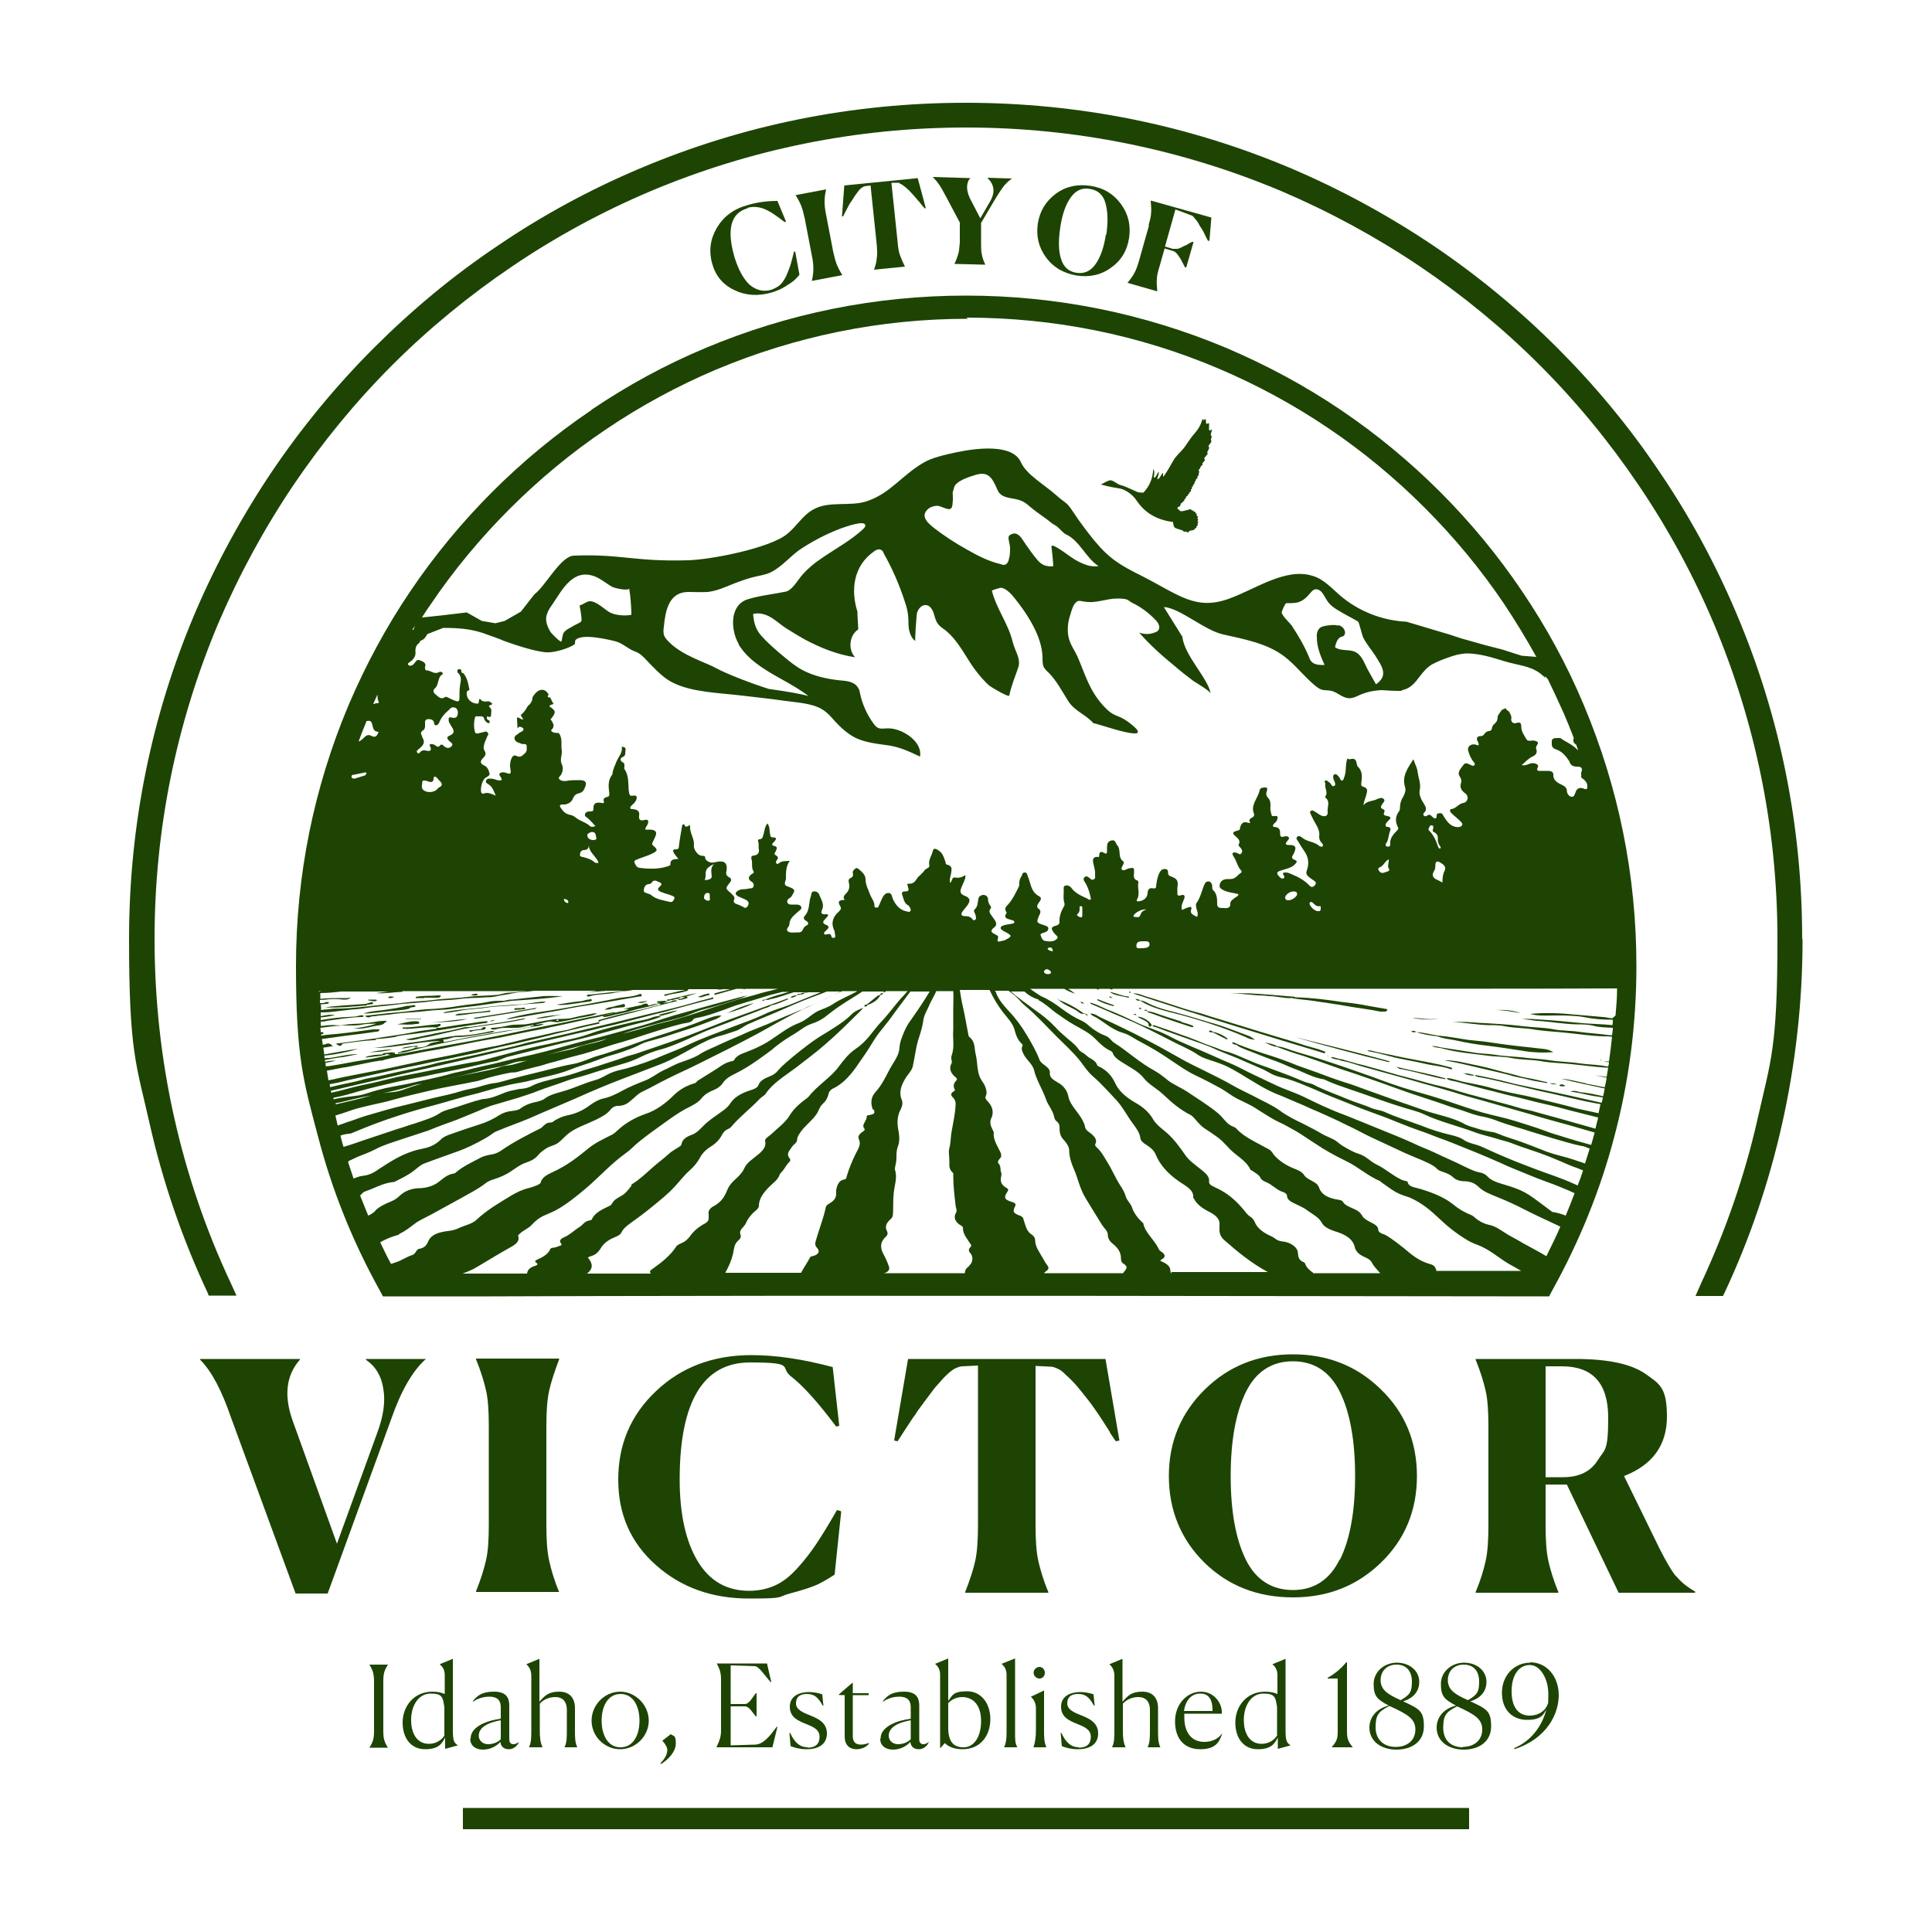 <svg xmlns="http://www.w3.org/2000/svg" id="City_of_Victor" data-name="City of Victor" width="500" height="500" viewBox="0 0 500 500"><defs><style>.cls-1 {
fill: #1d4403;
stroke-width: 0px;
}</style></defs><path class="cls-1" d="M193.4 53.8c1.4-.4 2.8-.3 4.2.2 1.4.5 3.2 1.7 5.5 3.5l.3-.2-2.2-5.3c-2.9.0-5.5.4-7.8 1.1-3.6 1-6.2 3-7.9 5.9-1.7 2.9-2.1 6-1.2 9.2s2.8 5.5 5.8 6.9c2.9 1.4 6.1 1.6 9.6.6 1.3-.4 2.5-.9 3.6-1.6 1.1-.7 1.9-1.2 2.4-1.7s.9-.9 1.2-1.3l-1.1-6h-.3c-.4 1.5-.7 2.8-1 3.7s-.7 1.8-1.1 2.8c-.5.9-1 1.7-1.6 2.2s-1.4.9-2.2 1.2c-2.1.6-3.9.1-5.6-1.3-1.6-1.5-2.9-3.9-3.9-7.1-2.1-7.2-1-11.5 3.4-12.7z"/><path class="cls-1" d="M213.8 49l-7.9 1.5h0c.7 1.1 1.2 2.1 1.5 2.9s.6 1.9.9 3.3l1.8 9.4c.3 1.4.4 2.5.4 3.4s-.1 1.9-.4 3.2h0l7.9-1.5h0c-.7-1.1-1.2-2.1-1.5-2.9s-.6-1.9-.9-3.3l-1.8-9.4c-.3-1.4-.4-2.5-.4-3.4s.1-1.9.4-3.2h0z"/><path class="cls-1" d="M232.8 47.5c.2.0.5.2.8.4.3.2.5.4.8.6.2.2.5.5.9.8.3.4.6.6.8.9.2.2.5.5.9 1 .4.4.6.8.8.9.1.2.4.5.8 1s.6.7.7.8h.3c0-.1-2.1-7.8-2.1-7.8l-19 1.9-.6 8h.3s.2-.4.6-1.2c.4-.7.6-1.2.8-1.5.1-.3.4-.7.8-1.3.4-.6.7-1.1.9-1.4.2-.3.5-.7.8-1.1s.6-.7.9-.9c.3-.2.5-.3.8-.4l1.5-.2 1.6 15.3c.1 1.4.2 2.6.0 3.4.0.9-.3 1.9-.7 3.1h0l8-.8h0c-.6-1.2-1-2.2-1.3-3s-.5-2-.6-3.4l-1.6-15.3h1.5c.2.0.4.0.6.0z"/><path class="cls-1" d="M251.2 46.1h0l-9.8-.3h0c.6.6 1.1 1.2 1.6 1.9.5.7 1.1 1.8 1.9 3.3l3.5 6.6v5.2c-.1 1.2-.2 2.2-.4 2.9s-.5 1.6-1 2.6h0l8 .2h0c-.5-1.1-.8-1.9-.9-2.7-.2-.7-.2-1.7-.2-2.9v-5.2s3.6-6.1 3.6-6.1c.8-1.3 1.5-2.4 2.1-3.2.6-.8 1.4-1.6 2.3-2.2h0l-6.4-.2h0c1.9 1.8 2.1 3.8.7 6.2l-2.5 4.3-2.7-5.2c-.6-1.3-.8-2.4-.7-3.3.1-.9.4-1.6 1-2z"/><path class="cls-1" d="M282.2 48.1c-3.3-.5-6.3.1-8.9 2-2.6 1.9-4.2 4.5-4.7 7.7-.5 3.3.2 6.2 2.1 8.8 1.9 2.6 4.5 4.1 7.9 4.7 3.3.5 6.3-.1 8.9-2 2.6-1.8 4.2-4.4 4.7-7.7s-.2-6.2-2.1-8.8c-1.9-2.6-4.5-4.2-7.9-4.7zm4 12.6c-.5 3.3-1.4 5.9-2.7 7.7s-2.9 2.5-4.9 2.2-3.4-1.5-4-3.6c-.7-2.1-.7-4.8-.2-8.2.5-3.3 1.4-5.9 2.7-7.7 1.3-1.8 2.9-2.6 5-2.2 2 .3 3.4 1.5 4 3.7.6 2.1.7 4.9.2 8.2z"/><path class="cls-1" d="M297.4 58.2l-2.6 9.2c-.4 1.4-.8 2.5-1.2 3.2-.4.8-1 1.6-1.8 2.6h0l7.7 2.2h0c-.1-1.3-.2-2.4-.1-3.2.0-.9.3-2 .7-3.3l1.3-4.6 2 .6c.5.1.9.4 1.3.9.4.5.8 1.1 1.2 1.9.4.8.7 1.3.8 1.5h.3l1.9-6.6h-.3c-.2.0-.5.2-.9.4-.4.3-.8.5-1.1.6s-.6.3-1 .5c-.4.2-.8.3-1.1.3s-.7.0-1 0l-2-.6 2.7-9.6 4 1.5c.3.0.6.3.9.7.3.3.7.8 1 1.3.3.6.6 1.1.9 1.5.3.5.6 1 .9 1.7.3.7.6 1.1.7 1.4h.4l.5-6-15.7-4.4h0c.1 1.3.2 2.4.1 3.2.0.8-.3 2-.7 3.3z"/><path class="cls-1" d="M110.2 351.9v-.2H94.7v.2c2.5 1.7 4 4.2 4.5 7.5.6 3.4.0 7.2-1.6 11.5l-10.4 28.6L76 368.4c-2.6-6.8-2.1-12.3 1.6-16.5v-.2H51.8v.2c3 3 5.6 8 8 15l16.7 45.5h8.3l16.5-45.3c2.5-7.2 5.5-12.3 8.8-15.3z"/><path class="cls-1" d="M144.7 412c-1.3-3.1-2.1-5.9-2.6-8.2s-.7-5.3-.7-9.1v-25.6c0-3.7.2-6.8.7-9.1s1.4-5 2.6-8.2v-.2h-21.5v.2c1.3 3.2 2.1 5.9 2.6 8.1.5 2.2.7 5.3.7 9.1v25.6c0 3.9-.2 6.9-.7 9.1-.5 2.2-1.3 4.9-2.6 8.1v.2h21.5v-.2z"/><path class="cls-1" d="M217.4 391l-.8-.2c-2.1 3.7-3.9 6.6-5.3 8.7-1.4 2.1-3 4.2-4.9 6.3s-3.8 3.6-5.8 4.5-4.2 1.4-6.7 1.4c-5.8.0-10.2-2.5-13.3-7.6-3.1-5.1-4.7-12.2-4.7-21.2.0-20.2 6.1-30.3 18.2-30.3s7.5 1.2 10.6 3.6c3.1 2.4 7 6.7 11.7 13l.8-.2-1.7-15.2c-7.5-2-14.5-3.1-21-3.1-9.9.0-18.2 3.1-24.7 9.3-6.6 6.2-9.8 13.9-9.8 22.9s3.2 16.3 9.7 22.1 14.5 8.7 24.2 8.7 7.1-.4 10.5-1.3c3.4-.9 5.9-1.7 7.5-2.5s2.9-1.6 4.1-2.4l1.7-16.3z"/><path class="cls-1" d="M287.2 370.7c.9 1.3 1.4 2.1 1.6 2.3l.9-.2-3.6-21.1H235l-3.6 21.1.9.2c.1-.2.8-1.2 2-3.1 1.2-1.8 2-3.1 2.5-3.7.4-.7 1.2-1.8 2.4-3.4 1.2-1.6 2.1-2.8 2.7-3.6.7-.8 1.5-1.7 2.4-2.7 1-1 1.8-1.7 2.6-2.2.8-.4 1.5-.7 2.2-.7l4-.2v41.3c0 3.8-.2 6.9-.7 9.2s-1.4 5-2.6 8.1v.2h21.5v-.2c-1.3-3.1-2.1-5.9-2.6-8.1-.5-2.3-.7-5.3-.7-9.1v-41.3l4 .2c.5.0 1 .2 1.7.5.6.3 1.3.7 1.9 1.4.7.6 1.3 1.2 1.9 1.8.6.6 1.3 1.4 2.1 2.4s1.5 1.9 2 2.5 1.2 1.6 2.1 2.9c.9 1.3 1.5 2.2 1.8 2.7s.9 1.4 1.8 2.8z"/><path class="cls-1" d="M366.7 382c0-8.9-3.1-16.4-9.3-22.4-6.2-6.1-13.8-9.1-22.8-9.1s-16.6 3-22.8 9.1-9.3 13.6-9.3 22.4 3.1 16.4 9.2 22.4c6.1 6 13.8 9 22.9 9s16.6-3 22.8-9 9.3-13.5 9.3-22.4zm-20 21.6c-2.6 5.3-6.7 7.9-12.1 7.9s-9.6-2.6-12.2-7.9c-2.6-5.3-3.9-12.5-3.9-21.6s1.3-16.3 3.9-21.7c2.6-5.3 6.7-8 12.2-8s9.6 2.7 12.2 8c2.6 5.3 3.9 12.6 3.9 21.7s-1.3 16.3-3.9 21.6z"/><path class="cls-1" d="M433.7 407.9c-1.2-1.5-2.5-3.8-4.1-6.9l-9.3-19c7.4-2.9 11.1-8 11.1-15.4s-1.8-8.4-5.5-11-9.7-3.9-18.1-3.9h-25.9v.2c1.3 3.2 2.1 5.9 2.6 8.1.5 2.2.7 5.3.7 9.1v25.6c0 3.9-.2 6.9-.7 9.2s-1.3 5-2.6 8.1v.2h21.4v-.2c-1.3-3.1-2.1-5.9-2.6-8.1-.5-2.3-.7-5.3-.7-9.1v-10.6h5.5l13.4 28h19.8v-.3c-2.1-1.2-3.7-2.5-4.9-4zm-20.2-30c-1.8 2.9-4.8 4.4-9 4.4H4e2v-28.7c.6.0 1.3.0 2.3.0h1.9c8 0 12 4.4 12 13.3s-.9 8.1-2.7 11z"/><path class="cls-1" d="M95.6 430.8c.9 1.5 1.2 2.4 1.2 4.4v12.7c0 2-.2 2.8-1.2 4.4h0 4.8.0c-1-1.6-1.2-2.4-1.2-4.4v-12.7c0-2 .2-2.8 1.2-4.4h0-4.8.0z"/><path class="cls-1" d="M117.2 447.7v-18.4l-3.4 1.4h0c.7.6 1.3 1.4 1.3 2.8v4.9c-.9-.4-2-.6-3.2-.6-4.8.0-7.7 3.8-7.7 8s2.3 6.9 5.8 6.9 4.3-1.4 5.2-3h0v2.9l3.3-.9h0c-1-.7-1.3-1.1-1.3-4zm-2.2 1.5c-.9 1.3-2.3 2.1-4 2.1-2.9.0-4.6-2.4-4.6-6.2s2-6.8 5-6.8 3.2.8 3.6 3.5v7.3z"/><path class="cls-1" d="M121.7 450c0 1.8 1.4 2.8 3.3 2.8s3.5-.9 4.5-2c.1 1.1.8 1.9 2.2 1.9s2.3-1.1 2.6-1.9h0c-.4.3-.9.6-1.4.6-.8.0-1.1-.5-1.1-1.3v-8.7c0-1.9-.7-3.6-3.9-3.6s-4.3 1-5.5 2.4v.2c1.3-.9 2.8-1.3 4.2-1.3 2.4.0 3 1.2 3 2.8v2.9c-3.2.4-7.8 1.9-7.8 5.1zM129.5 450.2c-.7.7-1.9 1.2-3.2 1.2s-2.4-.9-2.4-2.2c0-2.4 2.9-3.5 5.7-4v4.9z"/><path class="cls-1" d="M146 452.2h0 3.4.0c-.6-1.3-.6-2.5-.6-4.5v-5.6c0-2.7-1.4-4.3-4.1-4.3s-3.7 1-5.1 2.6v-11.1l-3.4 1.4h0c.7.6 1.3 1.5 1.3 3v14c0 2 0 3.2-.6 4.5h0 3.5.0c-.6-1.4-.7-2.5-.7-4.5v-6.8c1.1-1.2 2.6-1.7 4-1.7 2.2.0 3 1.5 3 3.3v5.2c0 2 0 3.2-.6 4.5z"/><path class="cls-1" d="M153.1 445.3c0 4.1 3.4 7.4 7.4 7.4s7.4-3.4 7.4-7.4-3.4-7.5-7.4-7.5-7.4 3.4-7.4 7.5zm12.4.0c0 3.7-1.6 6.9-4.9 6.9s-4.9-3.2-4.9-6.9 1.6-6.9 4.9-6.9 4.9 3.2 4.9 6.9z"/><path class="cls-1" d="M170.9 456.3l.2.2c1.7-1 3.8-3.1 3.8-5.3s-.5-1.8-1.3-2.4l-2.2 1.7h0c.7.7 1.3 1.7 1.3 2.4.0 1.1-.7 2.4-1.8 3.4z"/><path class="cls-1" d="M185.4 452.2h0 14.5l1.3-5.3h-.2c-1.7 2.3-3.4 4.5-5.5 4.6l-6.4.2v-10.1h3.7c1.1.0 2 1.7 2.8 2.6h.2v-6h-.2c-.8 1-1.7 2.8-2.8 2.8h-3.7v-10l6.2.2c1.1.0 2.6 2.4 4.1 4.1h.2l-1.1-4.8h-13c.8 1.5 1.1 2.5 1.1 4.1v13.3c0 1.6-.4 2.6-1.1 4.1z"/><path class="cls-1" d="M209.1 452.2c-2 0-3.4-1.1-4.6-3.7h-.2s.3 3.4.3 3.4c1 .4 2.4.8 4.1.8 3.3.0 5.3-1.4 5.3-4.1s-2.2-3.8-4.2-4.6-3.8-1.5-3.8-3.2 1.1-2.4 2.8-2.4 2.8.6 4.1 3h.2s-.3-2.9-.3-2.9c-.8-.3-2.1-.6-3.4-.6-2.5.0-5 1-5 3.8s2.3 3.7 4.3 4.5 3.4 1.5 3.4 3.3-1 2.8-3.2 2.8z"/><path class="cls-1" d="M221.6 452.7c1.7.0 2.9-.8 3.4-1.6h0c-.3.0-1.2.4-2.2.4-1.5.0-2.1-.8-2.1-2.2v-10.6h4.1v-.5h-4.1v-2.7h-.1l-3.6 3.1h0c0 .1 1.6.1 1.6.1v10.6c0 2.7 1.6 3.4 3.1 3.4z"/><path class="cls-1" d="M227.8 450c0 1.8 1.4 2.8 3.3 2.8s3.5-.9 4.5-2c.1 1.1.8 1.9 2.2 1.9s2.3-1.1 2.6-1.9h0c-.4.3-.9.6-1.4.6-.8.0-1.1-.5-1.1-1.3v-8.7c0-1.9-.7-3.6-3.9-3.6s-4.3 1-5.5 2.4v.2c1.3-.9 2.8-1.3 4.2-1.3 2.4.0 3 1.2 3 2.8v2.9c-3.2.4-7.8 1.9-7.8 5.1zM235.6 450.2c-.7.7-1.9 1.2-3.2 1.2s-2.4-.9-2.4-2.2c0-2.4 2.9-3.5 5.7-4v4.9z"/><path class="cls-1" d="M243.4 452.4l1.1-1.3c.9.9 2.4 1.6 4.6 1.6 4.8.0 7.2-3.7 7.2-7.8s-2.4-7.2-6-7.2-3.8 1-4.9 2.5h0v-11l-3.4 1.4h0c.7.6 1.3 1.4 1.3 2.8v18.9h.2zM245.3 440.9c.7-.9 2.1-1.7 3.7-1.7 2.8.0 4.9 2 4.9 6.2s-1.9 6.8-4.5 6.8-4-1.4-4-5.1v-6.2z"/><path class="cls-1" d="M259.9 452.2h0 3.4.0c-.6-1-.6-1.9-.6-3.8v-19.2l-3.5 1.4h0c.7.6 1.3 1.4 1.3 2.8v15c0 1.9-.2 2.8-.6 3.7z"/><path class="cls-1" d="M270.4 432.9c0-.8-.6-1.5-1.4-1.5s-1.5.7-1.5 1.5.7 1.5 1.5 1.5 1.4-.6 1.4-1.5z"/><path class="cls-1" d="M267.4 452.2h0 3.4.0c-.6-1.4-.6-2.5-.6-4.6v-10.1l-3.4 1.6h0c.7.7 1.3 1.6 1.3 3v5.5c0 2-.2 3.2-.6 4.5z"/><path class="cls-1" d="M279.3 452.2c-2 0-3.4-1.1-4.6-3.7h-.2s.3 3.4.3 3.4c1 .4 2.4.8 4.1.8 3.3.0 5.3-1.4 5.3-4.1s-2.2-3.8-4.2-4.6-3.8-1.5-3.8-3.2 1.1-2.4 2.8-2.4 2.8.6 4.1 3h.2s-.3-2.9-.3-2.9c-.8-.3-2.1-.6-3.4-.6-2.5.0-5 1-5 3.8s2.3 3.7 4.3 4.5 3.4 1.5 3.4 3.3-1 2.8-3.2 2.8z"/><path class="cls-1" d="M296.9 452.2h0 3.4.0c-.6-1.3-.6-2.5-.6-4.5v-5.6c0-2.7-1.4-4.3-4.1-4.3s-3.7 1-5.1 2.6v-11.1l-3.4 1.4h0c.7.6 1.3 1.5 1.3 3v14c0 2 0 3.2-.6 4.5h0 3.5.0c-.6-1.4-.7-2.5-.7-4.5v-6.8c1.1-1.2 2.6-1.7 4-1.7 2.2.0 3 1.5 3 3.3v5.2c0 2 0 3.2-.6 4.5z"/><path class="cls-1" d="M306.4 443.5h9.8c.2-2.7-2-5.7-5.4-5.7s-6.7 3-6.7 7.7 2.6 7.2 6.5 7.2 4.9-1.7 5.7-4h-.1c-1 1.4-2.7 2.1-4.5 2.1-3.3.0-5.2-2.4-5.2-6.3v-.5c0-.2.0-.4.0-.5zM310.7 438.3c2 0 3.1 1.4 3.1 4.3v.2h-7.4c.4-2.7 1.9-4.5 4.2-4.5z"/><path class="cls-1" d="M334 451.7h0c-1-.7-1.3-1.1-1.3-4v-18.4l-3.4 1.4h0c.7.6 1.3 1.4 1.3 2.8v4.9c-.9-.4-2-.6-3.2-.6-4.8.0-7.7 3.8-7.7 8s2.3 6.9 5.8 6.9 4.3-1.4 5.2-3h0v2.9l3.3-.9zm-3.5-2.5c-.9 1.3-2.3 2.1-4 2.1-2.9.0-4.6-2.4-4.6-6.2s2-6.8 5-6.8 3.2.8 3.6 3.5v7.3z"/><path class="cls-1" d="M344.7 452.2h0 5.4.0c-1.2-1.5-1.5-2.2-1.5-4.1v-17.9h-.2c-1.4 1.7-3 3-4.8 4v.2h2.6v13.7c0 1.9-.3 2.6-1.5 4z"/><path class="cls-1" d="M354.4 447.1c0 3.5 3 5.7 7 5.7s7.1-2.1 7.1-6-1-4.5-5.4-6.5c3.3-1 4.2-3.2 4.2-5 0-3-2.6-5-5.8-5s-6 2.3-6 5.5.9 4 3.9 5.6c-3.5.9-5 3.3-5 5.7zM357.3 434.8c0-2.2 1.5-4 4.1-4s4 1.7 4 4.4-.5 3.4-2.9 4.8c-3.4-1.5-5.2-2.7-5.2-5.2zM359.8 441.6h0c4.6 2.1 6.5 3.3 6.5 6s-2 4.5-5.1 4.5-5.2-1.9-5.2-5.1.8-4.1 3.6-5.5z"/><path class="cls-1" d="M380.5 440.3c3.3-1 4.2-3.2 4.2-5 0-3-2.6-5-5.8-5s-6 2.3-6 5.5.9 4 3.9 5.6c-3.5.9-5 3.3-5 5.7.0 3.5 3 5.7 7 5.7s7.1-2.1 7.1-6-1-4.5-5.4-6.5zM374.7 434.8c0-2.2 1.5-4 4.1-4s4 1.7 4 4.4-.5 3.4-2.9 4.8c-3.4-1.5-5.2-2.7-5.2-5.2zm4 17.4c-3.3.0-5.2-1.9-5.2-5.1s.8-4.1 3.6-5.5h0c4.6 2.1 6.5 3.3 6.5 6s-2 4.5-5.1 4.5z"/><path class="cls-1" d="M396 430.3c-4 0-7.3 3.2-7.3 7.8s2.9 7 6.5 7 4.2-1.3 5-2.7c-1 3.9-3.6 8-8.3 10v.3c8.6-2.8 11.5-9.3 11.5-14s-3-8.5-7.4-8.5zM400.4 441.4c-.8 1.7-2.6 2.6-4.5 2.6-2.9.0-4.7-2.1-4.7-6.3s1.9-6.8 4.7-6.8 4.8 3.7 4.8 7.4-.1 2-.3 3.2z"/><rect class="cls-1" x="119.8" y="467.9" width="260.4" height="5.5"/><path class="cls-1" d="M466.4 243c0-29.2-5.7-57.6-17-84.2-5.4-12.8-12.1-25.2-20-36.8-7.7-11.5-16.6-22.2-26.4-32-9.8-9.8-20.6-18.7-32-26.4-11.6-7.8-23.9-14.5-36.8-20-26.7-11.3-55-17-84.3-17s-57.6 5.7-84.3 17c-12.8 5.4-25.2 12.1-36.8 20-11.5 7.7-22.2 16.6-32 26.4s-18.7 20.6-26.4 32c-7.8 11.6-14.5 23.9-20 36.8-11.3 26.7-17 55-17 84.2s1.8 32.2 5.3 47.7c3.4 15.1 8.5 30 15.1 44h0l.2.6h7.2l-1.5-3.3h0c-6.4-13.6-11.3-28-14.6-42.7-3.4-15.1-5.1-30.7-5.1-46.3.0-28.3 5.6-55.8 16.5-81.7 5.3-12.4 11.8-24.4 19.4-35.7 7.5-11.1 16.1-21.6 25.6-31.1s20-18.1 31.1-25.6c11.2-7.6 23.2-14.1 35.7-19.4C194.2 38.6 221.7 33 250 33s55.8 5.6 81.7 16.5c12.4 5.3 24.4 11.8 35.7 19.4 11.1 7.5 21.6 16.1 31.1 25.6s18.1 20 25.6 31.1c7.6 11.2 14.1 23.2 19.4 35.7 10.9 25.9 16.5 53.4 16.5 81.7s-1.7 31.3-5.1 46.4c-3.3 14.7-8.3 29.1-14.7 42.8h0l-1.4 3.2h7.1l.3-.6h0c6.6-14 11.6-28.8 15-43.9 3.5-15.6 5.3-31.7 5.3-47.8z"/><path class="cls-1" d="M94.9 260c.4.0.8.0 1.2-.1.3.0.6-.2.4-.4-.1-.2-.5-.2-.7.0-.4.0-.7.2-1.1.3-3.5.3-7.1.4-10.6.9 3.7.2 7.2-.2 10.9-.5z"/><path class="cls-1" d="M97.4 268.9c-.2.0-.5.0-.7-.1-3.2.4-6.4.9-9.8 1.3.7.4 1.1 1 1.7.1.0-.1.4-.2.6-.2 2.5-.3 5-.7 7.5-.8.4.0.6.0.7-.3z"/><path class="cls-1" d="M94.7 273.7c1.4-.2 2.8-.3 4.2-.5v-.3c-1.4.0-2.9.2-4.2.6.0.0.0.1.0.2z"/><path class="cls-1" d="M97.1 259.1c.2.0.4-.1.4-.2.0-.2-.2-.2-.4-.2h-1.8v.2c.6.0 1.1.3 1.8.2z"/><path class="cls-1" d="M405.2 281.1c-.4-.3-.8-.6-1.4-.4-.1.0-.3.3-.2.3.5.2 1 .2 1.6.0z"/><path class="cls-1" d="M88.6 274.6c-.2.0-.5.0-.4.0.0.0.3.2.4.0z"/><path class="cls-1" d="M414.4 274.4s0-.2-.3-.2c0 .2.2.1.4.2z"/><path class="cls-1" d="M153.1 106.1c-9.2 6.2-17.8 13.3-25.7 21.2-7.8 7.8-15 16.5-21.2 25.7-6.3 9.3-11.6 19.2-16 29.5-9 21.4-13.6 44.1-13.6 67.5s1.9 29.8 5.7 44.1c3.6 13.9 9 27.3 16 39.9l.8 1.5h1.7c9.8.0 17.7.0 26 0 32.6-.1 73.1-.3 272.4.0h1.7l.8-1.5c7-12.6 12.5-26.1 16.1-39.9 3.8-14.3 5.7-29.1 5.7-44.1.0-23.4-4.6-46.1-13.6-67.5-4.3-10.3-9.7-20.2-16-29.5-6.2-9.2-13.3-17.8-21.2-25.7-7.8-7.8-16.5-15-25.7-21.2-9.3-6.3-19.2-11.6-29.5-16-21.4-9-44.1-13.6-67.5-13.6s-46.1 4.6-67.5 13.6c-10.3 4.3-20.2 9.7-29.5 16zm-45.6 55.5-.5 1.4c-.1.0-.2.0-.3.0.3-.5.6-.9.9-1.4zm-9.8 18.3c0 .6.0 1.2.3 1.7.2.4-.3.4-.6.4s-.5.2-.8.2c.3-.8.7-1.5 1-2.3zM94.8 186.6s.2.0.3.0c1-.3 1.2.6 1.3 1.2.2.8.4 1.6 1.6 1.6h0c-.4.9-.7 1.7-2 1-.7-.4-1.3.0-1.7.4-.5.5-.9.9-1.5 1.1.6-1.7 1.3-3.4 2-5.1zm-3.2 13.9c1-.2 2-.4 2.9-.6.2.0.4.0.3.4.0.0-.2.3-.4.4-.9.3-1.7.5-2.6.8-.3.0-.6.0-.8-.3-.1-.4.0-.6.4-.7zM82.5 256.5c.3.0.7.0 1.1.0-.4.0-.7.0-1.1.2.0.0.0-.1.0-.2zM82.7 259.9c.5.0 1.1.0 1.6-.1.3.0.6.0.8-.2v-.2c-.3-.1-.6-.1-.9.0-.2.1-.4.2-.6.2-.3.0-.6.0-.8.0.0-.3.0-.5.0-.8.4-.1.9.0 1.4-.1 1.6-.2 3.1-.2 4.7.0.7.0 1.5.0 1.8-.6-.6.3-1.2.2-1.8.2-2 0-4 0-6 .2.0-.5.0-1 0-1.5 1.9.0 3.7-.2 5.5-.4 3.2.0 7.3.0 12.2.0-1.1.1-2.2.3-3.3.4 2.2.2 4.3-.2 6.5-.3.2.0.4.0.4-.2 8.8.0 19.7.0 32.2.0-1.5.2-3.1.3-4.6.4-1.3.0-2.4.6-3.5.6-2.5.2-5 .2-7.4.5-2.9.4-5.9.4-8.8.8-2.2.3-4.4.3-6.7.6-2.6.4-5.3.5-8 .8-3 .3-5.9.7-9 .8-1.1.0-2.2.0-3.4.2-.6.0-1.3.1-1.9.2.0-.6.0-1.1-.1-1.7zm26.6-69.3c-.4-.6-.6-1.1.2-1.6.6-.4.5-1.1.5-1.7.0-.5-.1-1.1.8-1.2.8.0 1.3.2 1.5.8.1.3.0.8.5.8s.7-.4.9-.8c.5-1.2 1.3-2.2 2.4-3.1.4-.4.7-.9 1.5-.7.8.2.8.8.9 1.1.0 1.4-.5 1.8-1.6 1.5-.7-.2-.8.1-.8.6.0.7.5 1.2.8 1.8.6.9.9 1.7-.6 2.3-.9.4-.5.9.0 1.4.4.4 1.2.7.5 1.4-.7.6-1.4.4-2-.2-.3-.3-.6-.5-1 0-.5.6-.9.0-1.3-.2-.3-.2-.8-.3-1.1-.2-.5.2.0.5.0.8.3.7.0 1.1-.9.9-.7-.2-1.3-.2-1.8.4-.2.2-.3.4-.6.2-.2-.2-.3-.4-.2-.6.3-.3.6-.6.9-.8 1-.9 1.2-1.7.4-2.8zm4.3 13.2c-.2.1-.3.3-.4.4-.8.9-2.7 1.1-3.7.2-.6-.6-.2-1.4-.2-2.1.0-.3.3-.3.7-.3.2.0.4.1.7.2.8.3 1.5.3 1.5-.7.0-.2.0-.5.4-.5.2.0.3.2.5.3.2.3.5.6.8.9.6.6.6 1.1-.1 1.5zM86.2 285.5c.1.0.2.0.3.0.5.0 1-.1 1.5-.2 2.5-.6 4.9-1.2 7.5-1.7 3.4-.6 6.7-1.3 9.9-2.2 1-.3 1.9-.7 3-.8 2.2-.3 4.4-.9 6.6-1.3 3.8-.7 7.5-1.7 11.2-2.6 1.6-.4 3.3-.6 4.9-1.1 1.1-.3 2.2-.8 3.4-.9 1.9-.1 3.6-.7 5.3-1.2 3.8-1.1 7.6-2.1 11.4-3.1 3.3-.9 6.6-1.7 9.8-2.8 4.4-1.6 9.1-2.7 13.8-3.9 1-.3 2-.5 3-.9 1.4-.5 2.7-1.2 4.4-1.6 3.2-.8 6.2-1.8 9.3-2.8.7-.2 1.2-.5 1.9-.8-2.9.7-5.6 1.5-8.3 2.2-3.6 1-7.2 2-10.7 3-2.8.8-5.4 1.8-8.2 2.6-2.9.8-5.8 1.6-8.7 2.4-2.8.8-5.8 1.4-8.6 2.2-3.6 1-7.2 2-10.9 2.9-3.3.7-6.6 1.5-9.8 2.3-2.5.6-5.1 1.1-7.6 1.8-1.2.3-2.5.5-3.6.8-3.7 1.1-7.7 1.8-11.5 2.7-2.5.5-5.2.9-7.7 1.6-1.7.4-3.2 1.1-5 1.4-2.2.3-4.4.5-6.5 1 0-.1.0-.3.0-.4 2.2-.4 4.3-1 6.3-1.6 3.5-1 7-1.8 10.5-2.6 2.2-.5 4.4-.9 6.5-1.3 4-.9 8.1-1.6 12-2.5 2.3-.5 4.5-1.1 6.8-1.5.2.0.4-.1.6-.2.9-.3 1.8-.8 2.8-1 4-1 8-2 12-3 2.8-.7 5.6-1.3 8.3-2 3.5-1 7.1-1.9 10.6-2.9 2.8-.8 5.8-1.3 8.4-2.4-.2.0-.3-.1-.5-.2-.6.1-1.3.2-1.8.4-1.4.6-3 .8-4.5 1.1-2.5.6-5 1.1-7.3 1.8-1.1.3-2.3.6-3.4 1-1.9.7-3.8 1.3-5.8 1.7-2.7.5-5.2 1.2-7.9 1.7-3.8.8-7.5 1.8-11.2 2.8-1.7.4-3.4 1-5.1 1.3-2.5.4-5 .9-7.5 1.4-3.2.6-6.3 1.3-9.6 1.9-1.2.2-2.4.5-3.6.7-2.6.6-5.1 1.3-7.6 1.8-2.6.5-5.2 1.2-7.8 1.9-.6.1-1.2.3-1.8.4.0-.2.0-.3-.1-.5 1.1-.3 2.3-.5 3.4-.8 3-.7 6-1.4 9-2.1 4.2-1 8.4-2 12.5-2.9 3.2-.7 6.4-1.5 9.6-2.2 3.3-.8 6.6-1.5 9.8-2.3 2.9-.7 5.7-1.3 8.6-2 3.3-.8 6.6-1.5 9.8-2.3 2.5-.6 5.1-1.1 7.6-1.8 1.2-.3 2.4-.5 3.5-.8 3.5-.9 6.9-1.8 10.4-2.7 1.3-.3 2.6-.6 3.9-1 3.6-1 7.2-2 10.9-2.9v-.4c-1.5.5-3.2.8-4.7 1.3-3.9 1.1-7.9 2.1-11.9 3-2.8.7-5.7 1.4-8.5 2.1-4.2 1-8.4 2-12.6 3-2.5.6-5 1.1-7.5 1.7-1.2.3-2.4.5-3.5.8-3.3 1-6.8 1.6-10.2 2.4-2.8.7-5.8 1.2-8.7 1.9-1.3.3-2.6.5-3.9.8-3.4 1-7 1.6-10.5 2.4-1.6.4-3.3.7-4.9 1.1-1.2.3-2.6.4-3.8.8-2.7.8-5.6 1.2-8.2 1.9.0.0-.2.0-.3.0.0-.2.0-.5-.1-.7.7-.1 1.4-.3 2.1-.4 3.5-.9 7.1-1.6 10.6-2.4 3.4-.8 6.9-1.5 10.4-2.2 3.9-.9 7.9-1.6 11.8-2.5 1.5-.3 3-.6 4.5-1 3.4-.9 6.9-1.6 10.3-2.4 3-.7 6-1.4 9-2.2 3.7-.9 7.4-1.8 11.1-2.6.0-.1.0-.2.0-.4-2.5.6-5 1-7.4 1.8-1.2.4-2.6.5-3.9.8-1.5.4-3.1.7-4.7 1.1-2.8.5-5.4 1.3-8.2 1.9-1.2.3-2.4.6-3.7.8-4.4.8-8.7 1.9-13.1 2.7-3.3.6-6.6 1.4-10 2.1-3.6.8-7.2 1.5-10.9 2.2-2.4.5-4.8.9-7.2 1.5-.3.0-.7.1-1 .2-.1-.8-.3-1.7-.4-2.5 1.2-.2 2.4-.5 3.6-.7 3.4-.5 6.7-1.4 10.1-1.9.4.0.7.0 1.1-.2 3-.8 6.3-1.2 9.4-1.9 1.8-.4 3.7-.6 5.6-1 3-.6 6-1.2 8.9-1.8 2-.4 4.1-.7 6.2-1.1 3.5-.7 6.9-1.5 10.4-2.1 1.3-.2 2.5-.6 3.8-.8 2.9-.6 5.8-1.3 8.6-1.9 1.4-.3 3-.5 4.3-1 1-.3 2-.4 3-.7-.4.0-.7.0-1 0-2.2.4-4.2.9-6.4 1.3-2.4.5-4.8 1-7.2 1.5-4.8.9-9.5 1.9-14.3 2.9-2.5.5-5.1 1-7.7 1.5-2.8.5-5.5 1-8.3 1.5-2.4.4-4.7.9-7.1 1.3-1.8.3-3.6.8-5.4.8v-.3c-.3.0-.7.0-.7.2s0 0 0 0c0-.3.4-.2.7-.2-.7-.4-1.5.0-2.2.0-.4.0-.8.0-1 .3s-.2.0-.2.0v.3c.4.0.8.0 1.1-.3h0c.4.0.7.1 1.2.2-2.1.4-4 .9-6.1 1.2-3.3.5-6.5 1.2-9.8 1.7-.3.0-.6.0-.9.1.0-.3.0-.6-.1-.9.9-.2 1.9-.4 2.8-.6-.8.0-1.6.0-2.3.2-.2.0-.4.0-.6.1.0-.2.0-.3.0-.5 1.7-.3 3.4-.6 5.1-.8 1.1-.2 2.1-.4 3.5-.7-2.8.0-5 .7-7.4 1-.4.0-.9.0-1.3.1.0-.2.0-.5-.1-.7 3.1-.3 6-.9 8.9-1.8-3 .4-5.9 1-8.9 1.5.0-.6-.2-1.2-.2-1.8.8.0 1.6-.3 2.4-.3-.5-.7-1.1-1-2-.5-.1.0-.4.0-.6.1.0-.5-.1-1-.2-1.5 2.2-.3 4.3-.6 6.5-.9 2.5-.3 5-.6 7.6-1 .5.0.8-.2.8-.6-.6.0-1.1.0-1.7.0-2.9.4-5.7.8-8.6 1.1-1.5.2-3.1.2-4.6.5.0.0-.1.0-.2.0.0.0.0-.2.0-.3h0c.3.0.6-.1.6-.3.0.0.0-.2-.2-.3-.2.0-.3.0-.5.0.0-.4.0-.7-.1-1.1 2.5-.3 4.9-.7 7.5-.6 1.1.0 2.2.0 3.2-.2 1.2-.3 2.5-.2 3.8-.3-1.9.7-3.9 1-6 1.3.5.0 1.1.0 1.6.0 1.7.0 3.2-.6 4.8-.8.7-.1 1.5-.2 1.8-.8.0.0.5.0.4-.3-.1-.2-.4-.1-.6-.1-1.7.0-3.3.5-4.9.6-1.9.2-3.8.1-5.7.5-1 .2-2.1-.1-3.3.0-.8.0-1.6.2-2.5.2.0-.4.0-.7.0-1.1.5.0 1 0 1.5-.2 2.9-.4 5.9-.9 8.9-1 .3.0.7.0.7-.2.0-.3-.6-.3-.9-.2-.5.1-1 .3-1.6.3-2 .1-4 .2-6 .5-.9.1-1.8.3-2.6.4.0-.2.0-.5.0-.7 1.2-.1 2.5-.3 3.7-.6-1.2-.2-2.3.0-3.2.2-.2.0-.4.0-.5.1.0-.3.0-.7.0-1 .2.0.3.0.5.0 2.2.0 4.3-.4 6.4-.6 1.3-.2 2.7-.2 4-.4 2.8-.5 5.8-.6 8.6-1s5.7-.4 8.6-.8c2.7-.4 5.4-.3 8.1-.7 2.2-.3 4.5-.2 6.8-.4.9.0 1.8-.1 2.7-.3 1.2-.3 2.6-.4 3.8-.7 1.9-.4 3.9-.4 5.9-.7 5.1.0 10.5.0 16.1.0-1 .2-2.1.4-3.2.5 1.5-.1 3.1-.3 4.6-.4.2.0.6.0.7-.1 2 0 4 0 6 0-.2.0-.5.0-.7.0-3.1.3-6.2.7-9.3 1-.3.0-.8.0-.7.3.0.3.6.2.8.1 2-.6 4.3-.4 6.4-.9 1.5-.3 3.1-.4 4.8-.7 4.4.0 8.9.0 13.5.0h-.1c-.3.1-.7.2-1 .2-1.3.3-2.6.6-3.9.9-.2.0-.5.0-.5.3.0.1.2.1.4.1 1-.4 2.1-.5 3.2-.7.7-.1 1.4-.3 2.1-.5.3.0.6-.3.5-.5 2.5.0 5.1.0 7.7.0v.1c.5.0.9.0 1.4-.1.6.0 1.2.0 1.8.0-1.4.4-2.8.7-4.1 1.1v.4c.6-.2 1.2-.3 1.8-.5 1.3-.4 2.6-.7 3.9-1.1.6.0 1.3.0 1.9.0.0.0-.1.0-.2.1.2.0.5.0.7-.1 2.8.0 5.5.0 8.4.0-1.5.4-3 .7-4.4 1.1-1.9.6-3.9 1.1-5.9 1.6-2.2.7-4.3 1.4-6.5 2.1-1.2.4-2.4.8-3.6 1.2-1.8.6-3.6 1.2-5.4 1.7-1.9.6-3.9 1-5.8 1.5-2.6.8-5.1 1.5-7.7 2.2-1.7.5-3.5.8-5 1.5-2.5 1.2-5.5 1.3-8.1 2.4-1.6.6-3.6.8-5.4 1.3-1 .2-1.9.5-2.9.7-2.7.7-5.2 1.6-7.9 2.3-1.1.3-2.2.2-3.2.6-2.3.8-4.9 1.2-7.3 1.7-3.2.6-6.2 1.4-9.4 1.9-1.2.2-2.3.4-3.4.7-1.2.3-2.3.6-3.4 1-1.4.5-2.6 1-4.2 1.2-2.1.2-4.3.4-6.2 1-2.9.9-5.9 1.5-8.8 2.2.0-.4-.2-.7-.2-1.1zm59.7-52.7c0-.2.2-.2.4-.1.4.1.7.2.8.7.0.2-.1.3-.3.3-.4-.1-.8-.4-.8-.8zm6.5-14.2c-.1 2 2 3 2.5 4.7-.5.1-.8.0-1-.1-.8-.8-1.9-1.1-3-1.4-.4.0-.9-.2-.8-.6.0-.5.2-1.1.9-1.2 1 0 1.4-.4 1.4-1.4zM153.1 215.3c1.2.0 1 .8 1.2 1.4.2.5-.2.7-.7.7-.9.0-1.5-.4-1.6-1.1-.1-.6.6-.8 1.1-1zm18.2 15.6c.8.4 1.7.5 2.6.9.3.1.9.4.6.8-.2.4-.4 1-1.2.8-1.6-.4-3.4-.6-4.7-1.7-.2-.2-.5-.3-.8-.4-.5-.2-1.3-.3-1.2-.9.1-.6.2-1.4 1.2-1.6.3.0.7-.1.8-.3.6-1.1 1.4-.4 2-.2.6.2.8.6.2 1.1-1 .8-.3 1.2.4 1.5zM182.7 225.6c0-.9 1.1-1.5 2.1-2-1 1-.7 2.1-.6 3.2.0.8-1 .9-1.8 1 .2-.7.3-1.4.2-2.2zm.5 5.5c.7.0.4.7.5 1.1-.1.3.3.9-.4.9-.4.0-1.1-.3-1.1-.8s.2-1.2.9-1.2zm-93 69.4c.9-.4 1.8-.9 2.8-1.3 1.3-.5 2.6-1 3.8-1.6 2.6-1.4 5.6-2.2 8.5-3.2 1.8-.6 3.7-1.2 5.5-1.8 2.4-1 4.9-1.9 7.4-2.8 1.5-.6 2.9-1.2 4.4-1.8 1.8-.7 3.5-1.6 5.4-2.1 2.1-.6 4.1-1.2 6.1-1.8 1.8-.6 3.5-1.1 5.2-1.8 2.3-.9 4.7-1.6 7.1-2.5 1.8-.7 3.8-1.1 5.7-1.7 2.9-1 5.9-1.8 8.8-2.7 1.8-.5 3.4-1.1 5-1.9 1.4-.7 3-1.3 4.7-1.8 1.2-.3 2.4-.7 3.4-1.1 2.3-.9 4.5-1.9 6.7-2.9 3.2-1.5 6.8-2.6 10.1-4 2.2-.9 4.6-1.7 6.7-2.6.7-.3 1.6-.4 2-.9s0 0 0 0c1.7-.3 3-1 4.5-1.6.0.0-.1-.1-.2-.2-1.6.6-3.2 1.2-4.9 1.8-3.3 1.2-6.7 2.4-10 3.6-1.6.6-3.1 1.2-4.6 1.8-2.1.8-4.3 1.7-6.4 2.5-1.6.6-3.2 1.1-4.8 1.7-2.7.9-5.5 1.9-8.2 2.8-1.1.4-2.3.6-3.3 1-1.8.7-3.6 1.2-5.4 1.8-1.7.6-3.5 1.1-5.2 1.6-2.2.8-4.5 1.5-6.9 2-2.2.6-4.5 1-6.4 2-.9.5-1.8.7-2.9.8-.7.0-1.4.3-2.2.4-2.5.5-4.4 1.9-7.1 2.2-.9.0-1.8.4-2.7.6-2 .6-3.9 1.3-5.9 1.9-1.1.3-2.2.6-3.1 1.2-1.8 1.2-4 1.8-6.3 2.6-1.7.5-3.3 1.1-5 1.6-2.8.9-5.6 1.9-8.4 2.8-1.7.6-3.4 1.2-5.2 1.7-.3-1-.6-2-.8-2.9.7-.3 1.4-.4 2.2-.5.4.0.7-.1 1.1-.3 3.8-1.6 7.7-3.1 11.8-4.4 3.3-1.1 6.6-2 10-2.9 3.3-.9 6.4-1.9 9.8-2.7 1-.2 2-.6 2.9-.8 2-.6 4-1.1 6.1-1.6 1.8-.4 3.7-.6 5.4-1.1 3.4-.9 7-1.5 10.2-2.8 1.7-.7 3.5-1.2 5.2-1.8 1.8-.6 3.5-1.4 5.4-1.9s3.8-1.2 5.6-1.9c1.3-.5 2.3-1.2 3.7-1.6 2.1-.6 4.1-1.1 6.1-1.8 3.3-1.1 6.7-2.1 9.9-3.4 1-.4 2.4-.7 3.2-1.6-1.8.0-3.2.7-4.6 1.2-3.1 1.3-6.4 2.3-9.7 3.4-2.4.8-4.9 1.5-7.3 2.4-2.7 1-5.5 1.9-8.2 2.8-1.2.4-2.6.7-3.8 1.2-1.6.6-3.2 1.3-5 1.6-1.7.3-3.3.7-4.9 1.1-3.4.9-7 1.7-10.4 2.6-1.6.4-3.2 1-4.8 1.2-1.9.2-3.5.9-5.3 1.3-1 .2-2.1.4-3.1.7-2.5.8-5 1.3-7.6 1.9-2.4.6-4.8 1.2-7.2 1.8-3.5.8-6.8 1.8-10.2 2.8-1.7.5-3.3 1.2-5 1.7-.7.3-1.5.5-2.2.8-.2-.9-.4-1.7-.6-2.6.6-.2 1.3-.4 1.9-.6 1.7-.6 3.4-1.2 5.2-1.6 2.7-.7 5.6-1.2 8.3-2 3.1-.9 6.4-1.6 9.7-2.4 3-.7 6-1.2 9-1.8 1.2-.3 2.5-.4 3.6-.8 2.4-.8 5-1.4 7.6-1.9.6-.1 1.2.0 1.8-.2 1.6-.5 3.2-.9 4.8-1.3 1.1-.2 2.2-.6 3.2-.9 2.5-.6 4.8-1.4 7.3-2 1.2-.3 2.4-.6 3.6-1 2.7-.8 5.4-1.8 8.1-2.5 2-.6 4-1.2 6-1.9 3.1-1 6.2-2 9.4-2.8 1.1-.3 2.7-.2 3.2-1.3.0.0.3-.1.5-.2 2.9-.5 5.5-1.5 8-2.4 3.2-1.3 6.7-2.1 10-3.2 1.5-.5 3-.8 4.5-1.2.6.0 1.1.0 1.7.0-.7.2-1.4.4-2.1.6-1.4.4-2.9.8-4.2 1.5.5.0 1 0 1.4-.2 2.2-.4 4.1-1.2 6.1-1.8.0.0.1.0.2.0.9.0 1.9.0 2.8.0v.1s0 0 0 0c-.6.0-1.1.1-1.5.5.6.0 1.1-.1 1.5-.5.3.0.5.0.7-.1 1.1.0 2.2.0 3.3.0-.7.3-1.3.5-2 .8-2.1.8-4.1 1.7-6.2 2.5s-4.4 1.4-6.4 2.4c-2.5 1.2-5.2 2.1-7.8 3.1-4 1.6-8.2 3-12.1 4.9-1.8.9-3.8 1.6-5.7 2.4-3.2 1.4-6.5 2.6-10 3.6-1.1.3-2.4.5-3.4.9-1.8.6-3 1.7-5 2.2-2.8.8-5.2 2-8 2.8-1.7.5-3.5.9-4.8 1.9-.5.4-1.2.6-1.9.8-1.6.3-3.1.8-4.3 1.7-.6.5-1.4.6-2.2.7-1.3.1-2.4.5-3.4 1.1-1.5 1-3.2 1.8-5.1 2.4-2.5.8-4.9 1.6-7.4 2.5-.9.3-1.9.7-2.5 1.3-1.1 1.1-2.5 2-4.5 2.4-.9.2-1.9.4-2.8.7-3.4 1.1-6 2.8-8.6 4.5-1.2.8-2.4 1.7-4.4 1.9-.9.1-1.6.4-2.4.7-.5-1.4-.9-2.8-1.4-4.2zM97.1 313.4c-.5.5-1.1.9-1.8 1.2-.7-1.7-1.4-3.4-2.1-5.2.2-.2.5-.5.7-.7s.4-.3.7-.4c2.4-.8 4.4-2.1 7.2-2.4h.2c1.8-.9 3.7-1.8 5.2-3 .9-.7 1.7-1.5 2.9-1.9 2.6-1 5.3-1.9 8-2.9 2.6-.9 5-2.1 7.3-3.4s2-1.5 3.3-2c2.8-1.2 5.8-2.2 8.6-3.4 3.8-1.7 7.7-3.3 11.6-5 4-1.8 8-3.5 12.2-5.1 3.3-1.3 6.6-2.5 9.9-3.8 3-1.2 5.6-2.7 8.3-4.2 2.4-1.3 4.8-2.6 7.7-3.3 1.1-.3 2.1-.7 3.1-1 1.4-.4 2.2-1.2 3.4-1.8 3.1-1.4 6.3-2.6 9.4-4s6.3-2.7 9.6-3.9c.5-.2 1-.4 1.5-.6 1.2.0 2.3.0 3.5.0-2.3 1.2-4.7 2.3-7.1 3.4-.8.4-1.8.6-2.4 1.2-1.2.2-2.1.8-3.2 1.2-2.1.8-4.2 1.8-6.3 2.7-1.5.6-3 1.2-4.5 1.8-2.4 1.1-4.9 2.1-7.3 3.2-1.8.9-3.8 1.6-5.4 2.6-1.6 1.1-3.7 1.7-5.6 2.4-1.5.6-2.6 1.3-4 1.9-1.7.8-3 2-4.9 2.7-2 .8-4 1.6-5.8 2.6-1.5.8-3 1.6-4.9 2-1.3.3-2.4 1-3.4 1.7-1.6 1.2-3.3 2.1-5.6 2.6-1.2.2-2.4.7-3.4 1.3-.4.2-.6.6-1.2.6-1 0-1.6.6-2.1 1.1-.2.2-.3.3-.5.4-3.6 1.8-7.1 3.6-10.1 5.7-.6.4-1.3.8-2.2 1-1.1.2-2.3.4-3.2.9-2.3 1.2-4.7 2.3-6.5 3.9-.1.1-.3.2-.5.2-1.6.3-2.5 1.1-3.5 1.9-1.3 1.1-3 1.8-5.2 1.9-2.1.0-3.9.7-5.2 1.9-.6.6-1.3 1.1-2.2 1.5-1.5.6-3 1.3-4.1 2.3zM115.4 318.7c-2 .2-3.8.9-4.5 2.4-.4.9-.8 1.8-2.4 2.1-.4.0-.7.5-.9.8s-.5.7-.9.8c-1.6.5-2.7 1.4-4.3 1.9-.4.1-.8.3-1.2.4-1-1.8-1.9-3.7-2.8-5.6 1.4-.8 2.8-1.4 4.6-1.9.2.0.3-.2.4-.3 1.5-.7 2.6-1.6 3.8-2.5 1.4-1.1 3.2-1.8 4.8-2.7 2.3-1.3 4.8-2.6 7.1-3.9 2.3-1.3 4.7-2.5 6.6-4 .5-.4 1.3-.8 2.1-1 1.6-.5 3.2-1.2 4.5-2.1 1.2-.8 2.3-1.7 3.8-2.2s2.5-1.1 3.2-2c.6-.7 1.4-1.3 2.4-1.9.8-.4 1.7-.6 2.4-1 1.1-.7 1.8-1.6 2.7-2.4 2-1.7 4.9-2.6 7.4-3.8 1.4-.7 2.8-1.4 3.7-2.5.4-.5 1-1.1 2-1.1 1.6.0 2.5-.6 3.4-1.4.9-.7 1.6-1.6 2.8-2.2 2.5-1.2 4.9-2.6 7.4-3.8 2.2-1.1 4.5-2.1 6.7-3.2 2.8-1.4 5.6-2.8 8.4-4.2 2.5-1.3 5.1-2.6 7.5-3.9 3.8-2.1 7.5-4.3 11.5-6.2 1.4-.6 2.8-1.3 4.1-1.9 1.7-.8 3.3-1.6 5.1-2.4.4-.2.8-.3 1.2-.5 1.3.0 2.6.0 3.9.0-2.1 1.2-4.5 2.1-6.4 3.4-1.2.8-2.6 1.2-3.9 1.8-1.7.9-2.8 2.2-4.7 3-2.7 1-4.7 2.6-6.8 4-2.1 1.5-4.6 2.7-7.3 3.7-1.2.4-2.3 1-2.8 1.9.0.1-.1.2-.4.3-1.8.3-2.9 1.2-4.1 2-1.6 1-3.2 2-4.8 3-.4.2-.5.7-1.1.8-2.4.7-4.1 1.9-5.5 3.3s-4 3.6-7.1 4.6c-2.8 1-5 2.3-6.8 3.9-.7.6-1.2 1.2-2.1 1.6-2 1-4.1 2-5.7 3.3-2.8 2.3-5.7 4.6-9.5 6.3-1.5.7-2.7 1.4-3 2.7.0.2-.5.4-.8.6-.8.3-1.5.6-2.4.8-1.6.4-3 1.1-4.2 1.8-3.3 2-6.6 3.9-9.2 6.4-1.2 1.1-3 1.4-4.5 2.1-1.2.6-2.5.8-4 .9zM184.8 312.1c-1 .5-1.6 1.2-1.4 2.2.0.3.0.6.0.9.0.6-.2 1-.9 1.4-1.7.9-3 2-3.9 3.3-.6.8-1.2 1.4-2.4 1.9-.5.2-1 .5-1.2.8-1.4 2.2-3.6 4-6 5.7-.5.3-1.2.8-.5 1.3-6.2.0-11.6.0-16.6.0 1.5-1.1 1.6-2.4.5-3.8-.2-.2-.4-.4.2-.6 1.6-.4 2.3-1.2 2.9-2.2s1.5-1.8 2.9-2.5c.9-.4 2.1-.8 2.4-1.5.5-1 1.3-1.7 2.3-2.4 1.8-1.3 3.6-2.6 5.3-4 2.2-1.8 4.5-3.6 6.3-5.6 1.3-1.4 2.4-2.9 3.9-4.2 1-.9 1.9-2 2.5-3.1.6-1.2 1.6-2.2 2.9-3s2.2-1.8 2.8-2.9c.3-.6.7-1.2 1.6-1.6.5-.2.9-.6 1.2-1 2-2.3 4.6-4.3 6.8-6.6.5-.6 1.4-1 1.8-1.6 1.8-2.7 5-4.6 7.8-6.7 2.4-1.9 4.9-3.7 7.2-5.7 2.9-2.5 5.6-5.1 8.2-7.7.7-.7 1.4-1.3 2-2.1-1.2.5-2.4 1-3.1 1.8-1.8 1.8-4.3 3.3-6.7 4.8-3.1 1.8-5.7 3.9-8.3 6-1.4 1.2-2.8 2.3-3.9 3.6-.6.7-1.2 1.2-2.3 1.6-1.3.5-2.5 1.2-2.8 2.2-.3.7-1 1-1.9 1.3-2.3.7-4.2 1.7-5.3 3.3-.4.7-1 1.3-1.8 1.9-1.9 1.4-4 2.7-5.5 4.3-.8.8-1.5 1.6-2.8 2.1-1.4.5-2.4 1.2-2.6 2.3.0.4-.3.6-.8.9-.9.6-1.9 1.1-2.6 1.8-1.4 1.3-3 2.4-4.4 3.7-1.6 1.4-3.1 2.9-5.1 4.1-.2.1.0.3-.1.4-.7.8-1.3 1.8-2.3 2.4-1 .6-2.1 1.1-2.6 2-.2.3-.3.6-.8.8-1.9.9-3.8 1.8-4.5 3.4.0.1-.2.3-.4.3-1.6.2-1.9 1.2-2.9 1.8-1.3.8-2.3 1.9-3.9 2.6-.9.4-1.4.9-.8 1.6.2.2.2.5-.3.6-.5.2-1 .4-1.6.5-.4.0-.8.1-.9.4-.5 1.2-1.8 2-3.4 2.7-.5.2-.7.5-.2.8s.3.6-.3.8c-1.4.4-2 1.1-2.1 2-3.3.0-6.4.0-9.5.0-2.4.0-4.8.0-7.2.0 1.4-.5 2.8-1.1 3.9-1.8 2.9-1.7 5.6-3.4 8.5-5 1.3-.7 2.5-1.6 2-2.9-.1-.2.2-.4.4-.6.9-.9 2.3-1.4 3.1-2.3.9-1 2-1.9 3.4-2.5.9-.4 1.9-.8 2.7-1.2 3.1-1.7 5.6-3.8 8.1-5.9 3.5-3 6.3-6.2 10.2-9 1.3-.9 2.3-2.1 3.6-3.1 2-1.6 4.1-3.1 6.2-4.6 1.8-1.3 3.6-2.6 5.6-3.7 1.6-.8 3.3-1.6 4.2-2.8.7-.9 1.8-1.6 3.1-2.1 1.2-.5 2-1.2 2.5-2 .7-1 1.9-1.7 3.2-2.3 2-1 3.9-2.2 5.6-3.4s3.3-2.3 4.8-3.6c1.5-1.2 3.2-2.3 4.9-3.3 1.5-.9 2.6-2 4.5-2.6 1.2-.4 2.4-1 3.3-1.7 1.4-1.1 2.7-2.1 4.2-3.1 1.8-1.2 3.7-2.3 5.5-3.5 1.8.0 3.7.0 5.5.0.0.0.0.2.0.3s-.2.1-.2.1c-.5.0-.7.2-.7.5-.4.0-.6.2-.8.3-.9.7-1.8 1.5-2.7 2.2-.3.0-.6.0-.6.4.0.0.1.1.2.1.4.0.5-.2.6-.4h-.1s0 0 .1.0c1.7-.6 2.7-1.4 3.4-2.6.4.0.5-.3.7-.5.0.0.2-.1.2-.2h0c.2.0.4-.2.5-.3 1.9.0 3.7.0 5.6.0-.3.3-.6.6-.8.9-2.2 2.2-3.8 4.7-6 7s-3.6 5-6.6 7c-1.9 1.3-3.2 3-4.4 4.6-2 2.8-5.7 5-7.8 7.8.0.0-.2.1-.2.2-1.9 1.4-3.6 2.8-4.7 4.6-1.1 1.9-3.2 3.4-5 5.1-.6.5-1.5 1-1.4 1.6.4 1.4-.6 2.5-1.8 3.5-1.3 1.1-3 2.1-3.6 3.6-.5 1.1-1.4 2-2.4 2.9-.9.8-1.6 1.7-2 2.7-.6 1.5-1.4 3-3.4 4.1zm41.3-25c.4 1 .3 1.2-1.2 1.5-.4.0-.7.2-.6.5.0.4-.2.7-.4 1.1-.3.6-.8 1.2-.2 1.9.2.2.0.5-.3.7-1 .6-1.5 1.3-1.1 2.1.6 1.3-.2 2.4-.8 3.6-1 2-1.8 4-2.4 6 0 .3-.1.7-.8.8-.9.2-1.1.7-1.4 1.1-.4.8-.6 1.7-.5 2.5.0 1-.4 1.7-1.5 2.4-.5.3-1.1.6-1.2 1.2-.6 2.9-1.8 5.8-2.6 8.7-.2.6-.2 1.2.4 1.8.8.9.3 1.7-1.2 2.1-.3.0-.6.1-.7.4-.7 1.3-1.6 2.6-2.3 3.9-7.2.0-13.7.0-19.6.0.9-1.6 1.6-3.2 2-4.9.3-1.2.2-2.4 1.3-3.4.6-.5.9-1 .6-1.7-.2-.6.1-1.2.6-1.7s.8-1 1-1.5c.4-.8 1-1.6 1.7-2.3.6-.6 1.4-1 1.5-1.8.0-2.3 1.8-4.2 3.8-6 .7-.6 1.2-1.2 1.5-1.9.1-.4.4-.7.6-.9.8-.8 1.1-1.8 2-2.6.3-.3.3-.7.0-1-.6-.7-.4-1.4.1-2.1.4-.5.6-1 1.2-1.5.4-.3.7-.7.7-1.2s.3-1 .6-1.5c1.1-1.8 3.1-3.2 4.3-4.9.7-.9.8-2 1.8-2.9.8-.7 1.2-1.6 1.4-2.4.1-.6.5-1.2 1.4-1.6 1-.5 1.8-1.1 2.5-1.7 2.5-2.2 4-4.9 5.8-7.4 1.3-1.9 2.3-3.9 3.8-5.7 1.4-1.7 2.7-3.4 3.9-5.1 1.3-1.7 2.5-3.4 3.8-5.1 1.7.0 3.4.0 5 0-1.6 2.7-3.4 5.3-5.3 8-.9 1.3-1.5 2.8-2 4.2-.4 1-.5 2-.6 3-.3 1.8-1.7 3.4-2.6 5.2-1 1.9-1.9 3.8-3.5 5.6-1.3 1.4-1.3 3-.7 4.6zm24.8 40.5c-.9.6-1.2 1.2-1.2 1.9-7.5.0-14.5.0-21 0 1.1-.2 1.6-.9 1.4-1.6-.4-1.2-.9-2.3-1.5-3.4-.8-1.5-.9-3 .6-4.4.5-.4.6-.9.4-1.4-.7-1.2-.2-2.2.8-3.1.5-.4.7-.9.7-1.4.1-1.8.0-3.7.2-5.5.2-2 1-4 .3-6 0-.1.0-.3.0-.4.2-.9.4-1.8.4-2.7s0-1.8.3-2.7c.5-1.2.5-2.5.3-3.8-.4-2-.6-4 .5-6 .4-.8.6-1.6.3-2.4-.9-2.1-.1-4 1.1-5.9.6-.9 1.4-1.7 1.7-2.7.6-2.6.8-5.2 1.7-7.8.5-1.5.9-3 1.1-4.5.2-1.3 1.1-2.6 1.6-3.9.5-1.1 1.2-2.2 1.7-3.4 1.5.0 3 0 4.4.0.1 1.5.0 2.9.0 4.4.0 1.8.0 3.7.0 5.6-.2 2.2.4 4.4-.4 6.6-.2.5-.1 1 0 1.4.0.2.1.4.0.6-.8 1.4-.3 2.6 1 3.7.3.2.5.5.2.8-.7.8-.9 1.5-.4 2.4.1.3-.2.4-.4.5-.6.4-.7.9-.2 1.4.7.6.9 1.5.8 2.1-.1 2.2-.6 4.5-1 6.7-.3 1.5-.2 2.9-.6 4.4-.3 1 0 2.2.0 3.4.0 1-.2 2.1.9 3 .2.2.1.5.1.7.0 2.6.3 5.2.6 7.7.0.6.5 1.3.1 2-.7 1.1-.2 2.4 1.2 3.2.3.2.7.4.6.7.0 1.6 1.1 2.8 2 4.2.2.2.2.4.0.7-.7.6-.5 1.2.0 1.7.7.8.6 2.5-.4 3.1zM290.7 329.5h0c-7.2.0-14 0-20.5.0.1-.2.3-.3.5-.5.9-.6.7-1.1.3-1.6s-.7-1-1-1.6c-.9-1.6-2.1-3.1-2.1-4.8.0-.6-.3-1.1-.9-1.5-1.1-.7-1.4-1.7-1.7-2.6-.2-.5-.3-1-.5-1.6.0-.2-.3-.4-.6-.6-2-.7-2.2-1.1-1.5-2.5.3-.6.0-.9-.7-1.1-2-.6-2.3-1.1-1.4-2.5.2-.4.6-.7.0-1.1-1.5-.8-1.8-1.8-1.5-3 0-.3.2-.7.0-1-.3-.8.0-1.6-.6-2.3-.8-.9.8-1.4.6-2.2.0-.2.0-.4-.1-.6-.8-1.8-2.1-3.5-1.8-5.4.0-.1-.2-.2-.2-.4-.5-1-1-2-.5-3.1.8-1.6.4-3.2-1-4.6-.4-.4-.6-.8-.4-1.2.4-.8.2-1.6-.1-2.4-.3-.9-1-1.6-1.4-2.5-.8-1.9-.6-4-1.1-6-.4-1.5.0-3.1-1.6-4.4-.2-.2-.3-.4-.3-.7-.5-2.5-.9-5-1.5-7.6-.3-1.3-.5-2.6-.7-3.9 2.6.0 5.1.0 7.7.0.0.0.0.1.1.2.9 1.9 2 3.8 3.4 5.6 1.1 1.4 2.4 2.7 2.9 4.3.4 1.4.7 2.7 2 3.9.2.2.2.3.1.5-.4.8.0 1.5.4 2.3.7 1.3 2.2 2.4 2.6 3.9.6 2.6 2.2 5 3.1 7.6.5 1.5 1.8 2.9 2.1 4.5.1.5.3 1 .8 1.3.5.5.6.9.6 1.4.0 1.2.1 2.3 1.1 3.3.7.8 1.3 1.6 1.4 2.6.0 1.7.5 3.3 1.2 4.9 1.1 2.5 1.5 5 3 7.5 1.4 2.3 2.8 4.6 4.3 7 .5.8 1.5 1.6 1.5 2.5s.4 1.7 1.3 2.4c1.4 1.1 2.1 2.3 2.1 3.7.0.5.1 1.1.6 1.4 1.5.9.7 1.5.0 2.4zM303.1 329.6c-.1-.2-.2-.4-.2-.7.0-1.1-.8-1.8-2.2-2.4-.5-.2-.5-.3.0-.6.9-.5.9-1.1.2-1.7-.4-.3-.8-.5-1-.9-1-2.3-3.5-4.2-4-6.6.0.0.0-.2-.2-.3-1.3-1.2-2.3-2.5-2.8-4.1-.3-.8-1.2-1.6-1.5-2.5-.3-1.1-.9-2.2-1.6-3.2-1.2-1.9-2-3.9-3.2-5.8-.8-1.3-1.5-2.7-2.8-3.9-.3-.2-.5-.6-.3-.9.5-1-.2-1.8-1.1-2.6-.7-.5-1.5-1-1.6-1.8-.2-1.1-.9-2.2-1.6-3.2-1.1-1.5-2.4-3-2.7-4.6-.3-1.5-1.1-2.8-3-3.8-1-.6-1.9-1.2-1.8-2.3.1-.8-.5-1.4-1.3-2-.6-.4-1.2-.9-1.4-1.5-.8-2.1-2-4.2-3.2-6.2-1.3-2.2-2.8-4.3-4.6-6.2-1.4-1.5-2.7-3-3.4-4.8.0-.2-.2-.4-.3-.6 1.2.0 2.3.0 3.5.0.3.2.6.5.9.7 1.4.9 2.1 2.1 3.3 3.1 3.1 2.6 5.6 5.4 8.3 8.1 2 2 4.2 4 5.9 6.1 1.1 1.4 2 2.9 3.4 4.1 2.3 2 4.2 4.2 6.2 6.3 1.7 1.9 2.7 4 4.2 6 .9 1.2 1.7 2.3 1.9 3.6.0.8.8 1.4 1.6 1.9 1.1.7 2 1.5 2.4 2.5 1.1 2.7 3.2 5 6.1 7 1.8 1.2 3.8 2.2 3.6 4.1.0.1.1.2.2.3.7 1.5 2.3 2.6 4.1 3.5 1.7.9 2.7 1.9 2.5 3.4.0.4.0.9.0 1.3.0.9.4 1.8 1.2 2.5 3.4 3 6.9 5.9 11.3 8.3-8.7.0-17 0-24.9.0zm37 0c-1-.7-2-1.5-2.3-2.5.0-.1-.2-.3-.3-.4-1.4-.5-1.5-1.4-1.6-2.4.0-1.4-1.8-2.8-3.9-3-1-.1-1.6-.4-2.2-.9-.3-.2-.6-.4-.9-.5-2-.9-3.6-2.1-4.2-3.7-.2-.5-.6-1-1.1-1.3-.9-.6-1.3-1.3-1.9-2-1.8-2.1-3.9-4.1-7-5.5-.8-.4-1.9-.8-1.8-1.6.2-1.5-1.2-2.4-2.4-3.4-1.4-1.1-2.8-2.1-3.7-3.4-1.4-2-2.8-4-4.8-5.8-1.3-1.1-2.7-2.1-3.5-3.4-1-1.8-2.6-3.3-4.8-4.5-2.4-1.4-4.2-3-5.1-5-.8-1.7-2-3.3-4.4-4.4-.2.0-.3-.4-.4-.6-.3-.6-.9-1-1.6-1.4-.8-.4-1.2-1-1.9-1.4-.8-.4-1.1-.8-1.5-1.4-.9-1.1-2.2-2-3.3-3-.8-.7-1.7-1.5-2.4-2.3-1.5-1.6-3.2-3-5.1-4.3-2.2-1.6-4.4-3.2-6.4-4.9 1.2.0 2.3.0 3.5.0 1 .9 2.1 1.6 3.7 2.1h0s0 .2.1.2c1.6.9 2.8 2 4.2 3.1 1.6 1.1 3.2 2.3 5 3.3s3.8 2 5.2 3.4c1.2 1.2 2.4 2.5 4.2 3.3.3.2.5.4.5.6.3.8 1 1.4 1.9 2 2.1 1.4 4.7 2.6 6.1 4.4 1.3 1.7 3.6 2.8 5.2 4.4 2 1.9 4.2 3.8 7 5.2.2.1.4.3.5.4 1 1 1.7 2.1 3 3 1.1.7 2.1 1.4 3.1 2.1 1.9 1.3 2.9 2.9 4.6 4.3 1.6 1.3 3.5 2.6 4.2 4.3.0.1.3.2.5.3.8.6 1.7 1 2.1 1.8.2.5.7.8 1.4 1.1s1.2.6 1.7 1c.8.5 1.4 1.1 2.5 1.5.7.2 1.3.6 1.3 1.2.0.6.6 1.2 1.4 1.6 1.3.7 2.8 1.2 3.9 2.1 1.4 1 3 1.8 3.7 3.2.5.9 1.7 1.6 3.2 2.1 2.8.8 4.8 2 5.3 4.1.2 1 1 1.9 2.3 2.5.8.4 1.7.7 2.1 1.5.5 1 1.4 1.9 2.2 2.8-5.9.0-11.6.0-17.1.0zm77.2-66.1s-.1.0-.2.0c-.8.0-1.5-.3-2.3-.3-2.3-.2-4.6-.4-6.9-.6-4-.4-8-.6-11.9-.2 2.1.6 4.2.4 6.4.4.8.0 1.6.0 2.4.0 1.7.1 3.4.1 5 .4 2.4.5 4.8.7 7.3.7.0.0.2.0.3.0.0.5.0.9-.1 1.4-2.9-.3-5.9-.3-8.8-.6-3-.3-6.1-.6-9.2-.8-1.8-.1-3.6-.3-5.4-.2 1.3.1 2.7.4 4 .5 3.4.2 6.6.8 10 .9 1.5.0 3.1.0 4.6.4 1.6.4 3.2.4 4.9.5.0.6-.1 1.2-.2 1.9-.2.0-.4.0-.7.0-2.7-.4-5.4-.5-8.1-.9-2-.3-4.2-.2-6.2-.6-2.6-.5-5.3-.5-7.9-.8-3.9-.5-7.8-.7-11.7-.9-2.2-.2-4.5-.3-6.7-.2 3.1.1 6.1.7 9.2.8 1.5.0 3 0 4.4.3 2.6.5 5.3.4 7.9.9 2.6.4 5.4.5 8.1.8 3.1.3 6.2.8 9.4.9.8.0 1.5.0 2.3.1-.2 2.1-.5 4.3-.8 6.4-.5.0-1.1.0-1.6.0.5.0 1.1.2 1.6.2.0.4-.1.8-.2 1.1-.5.0-.9-.1-1.4-.2-1.9-.3-4-.3-5.9-.6-2.6-.4-5.3-.4-7.8-.8-1.9-.3-4-.4-5.9-.6-2.9-.4-5.9-.4-8.8-.9-1.4-.2-2.9-.2-4.3-.4-2.8-.4-5.5-.9-8.3-1.3-1.1-.1-2.1-.5-3.2-.5.8.5 2 .4 2.9.7 3.7 1 7.7 1.3 11.5 1.8 2 .3 4.2.2 6.1.6 2.5.5 5.1.4 7.6.8 2.6.5 5.3.5 8 .8 3 .3 5.9.7 8.9.9.2.0.4.0.6.0-.1.8-.3 1.6-.4 2.4-1-.1-2-.3-3-.4 1 .2 2 .4 3 .6-.1.8-.3 1.7-.5 2.5-1.3-.3-2.7-.5-4-.8-.4.0-.8-.2-1.2-.3-2-.4-3.9-1-6-1.1 3.7.9 7.4 1.7 11.2 2.5-.1.7-.3 1.4-.4 2-1.8-.4-3.6-.8-5.5-1-.9.0-1.7-.7-3-.2 1.6.2 3 .5 4.3.8s2.7.5 4.1.7c0 .5-.2.9-.3 1.4-3.7-.8-7.4-1.7-11.2-2.5-2.7-.6-5.4-1.1-8-1.7-1.5-.3-3-.6-4.5-1-3-.8-5.9-1.4-9-2v.2c.2.1.4.3.7.3 3.5.6 6.9 1.5 10.3 2.3 2.9.7 5.8 1.4 8.7 2 4 .9 7.9 1.9 11.8 2.6.3.0.6.1.9.2-.2.8-.3 1.5-.5 2.3-.8-.2-1.5-.3-2.3-.5-1.2-.3-2.5-.5-3.6-.8-3.5-1-7.2-1.8-10.7-2.7-1.6-.4-3.1-.7-4.7-1-2.5-.5-5-1.1-7.4-1.8-2-.5-4.1-.9-6.2-1.3-1.4-.3-2.8-.9-4.3-1v.2c.6.5 1.5.5 2.3.7 2.6.7 5.3 1.4 7.9 2.1 2.3.5 4.5 1.2 6.8 1.7 2.8.6 5.4 1.4 8.2 2 2.3.5 4.5 1.1 6.7 1.7 2.4.6 4.8 1.2 7.2 1.8-.2 1-.5 1.9-.7 2.9-1.1-.3-2.1-.6-3.2-.9-4.1-1.2-8.2-2.3-12.2-3.4-1.2-.4-2.5-.6-3.7-.9-3.2-1-6.6-1.8-9.8-2.7-1.3-.3-2.5-.7-3.8-1-2.9-.8-5.7-1.8-8.7-2.4-2.4-.6-4.6-1.3-7-1.9-3.4-.8-6.7-1.9-10.1-2.8-1-.3-2.1-.6-3.1-.8-1.4-.4-2.8-.8-4.2-1.2h0c-.9.0-1.7-.6-2.7-.5.6.6 1.9.5 2.7.9h0c.8.2 1.7.3 2.5.6 2.8.9 5.8 1.7 8.7 2.5 2.2.6 4.4 1.2 6.5 1.8 3.7 1.1 7.5 2.1 11.2 3.2 2.5.8 5 1.5 7.6 2.2 4.2 1.2 8.4 2.4 12.6 3.6 3.3 1 6.6 1.9 9.9 2.8 2.2.6 4.4 1.3 6.6 1.9-.3 1.1-.6 2.1-.9 3.2-2.2-.6-4.4-1.2-6.6-1.9-1.8-.6-3.8-1.1-5.5-1.8-2.4-.9-4.8-1.6-7.3-2.4-2.8-.9-5.9-1.5-8.8-2.3-2.7-.8-5.4-1.7-8-2.6-3.5-1.2-7-2.2-10.5-3.2-3.4-1-6.7-2.2-9.9-3.4-4.5-1.6-9.1-3.2-13.8-4.7-2.4-.8-4.8-1.4-7.2-2.2-1.2-.4-2.3-.9-3.6-1-1-.6-2.1-.8-3.3-1 1.1.4 1.9 1 3.1 1.1 2.3.9 4.6 1.7 7 2.4 3.2 1.1 6.3 2.2 9.4 3.3 2.4.8 4.9 1.6 7.4 2.5 3.8 1.3 7.5 2.7 11.3 4 3.3 1.1 6.8 2.2 10.1 3.4 1 .3 2 .6 2.9.9 1.7.6 3.5 1.3 5.4 1.6 1.4.3 2.7.7 3.9 1.2 2.7 1 5.5 1.7 8.2 2.6 2 .6 3.9 1.2 5.9 1.8 2.5.7 5 1.5 7.5 2 .4.0.9.2 1.3.4.2.0.5.2.7.3-.4 1.3-.8 2.5-1.2 3.8-1.9-.6-3.7-1.3-5.7-1.8-1.9-.5-3.8-1-5.6-1.8-1.5-.6-3.1-1.2-4.7-1.8-1.6-.6-3.3-1.1-5-1.7-1.1-.4-2.2-1-3.4-1.1-1.3-.2-2.5-.5-3.7-.9-1-.3-2.1-.6-2.9-1-1-.6-2.2-1.1-3.4-1.5-2.6-.9-5.3-1.4-7.9-2.4-2.3-.8-4.6-1.6-6.9-2.4-2.7-1-5.4-1.9-8.1-2.9-1.6-.6-3.2-1.2-4.9-1.7-2.5-.8-4.9-1.7-7.3-2.6-1.6-.6-3.2-1.1-4.8-1.7-2.9-1.2-6-2.3-9-3.2-2.1-.7-4.2-1.4-6.2-2.2-.6-.2-1.1-.7-1.9-.6s0 0 0 0 0 0 0 0h0c.2.5.9.5 1.4.7.1.3.6.4.9.6.8.3 1.6.7 2.5 1 2.3.9 4.5 1.8 6.8 2.6 1.6.6 3 1.3 4.6 1.9 2.5.9 4.6 2.2 7.4 2.7.2.0.4.1.6.2 2.1 1 4.3 1.7 6.6 2.5 1.8.6 3.5 1.2 5.2 1.8 2.5.9 5.1 1.8 7.7 2.6 2 .7 4.2 1.1 6.1 2 4 1.9 8.7 3 13 4.6 1.8.7 3.9 1.1 5.8 1.7 1.1.4 2.3.6 3.4 1 2.3.9 4.7 1.7 7.1 2.5 1.7.6 3.3 1.2 4.9 1.9 1.8.7 3.5 1.6 5.4 2.2.5.2 1 .4 1.5.6-.4 1.3-.9 2.6-1.4 3.9-.3-.1-.6-.3-.9-.4-3.2-1.5-6.8-2.6-10.2-3.9-2-.8-4-1.5-5.9-2.3-2.7-1.1-5.4-2.3-8-3.5-1.4-.6-3.2-.8-4.5-1.7-.8-.6-1.9-.9-3-1.2-2.8-.6-5.5-1.5-8-2.5-3.2-1.2-6.6-2.2-9.6-3.6-1-.4-2.2-.5-3.2-.9-2-.9-4.3-1.5-6.4-2.4-2.6-1.1-5.2-2-7.7-3.2-.6-.3-1-.6-1.8-.8-1.8-.4-3.2-1.2-4.8-1.8-2.1-.8-4.2-1.6-6.4-2.4-1.8-.6-3.6-1.3-5.4-2.1-1.7-.7-3.3-1.5-5.2-2-.9-.2-1.7-.6-2.5-.9-1.7-.6-3.4-1.2-5-1.9-1.5-.6-3.1-1.2-4.6-1.7-2.2-.8-4.4-1.6-6.6-2.3-.2.0-.3.2-.3.3 1.2.3 2.3.8 3.4 1.2 2.5.9 5 1.8 7.6 2.7 1.4.5 2.9 1 4.3 1.6 2.1 1 4.3 1.8 6.5 2.7 2.1.9 4.1 1.8 6.2 2.7 1.3.5 2.3 1.3 3.6 1.8 1 .4 2.2.6 3.2.9 2.4.7 4.6 1.7 6.8 2.6 2.1.9 4.1 1.8 6.2 2.6 2 .8 4 1.6 6 2.4 2.1.8 4.3 1.6 6.5 2.4 2.8 1.1 5.6 2.3 8.5 3.3 2.4.8 4.7 1.8 7 2.6 2.9 1.1 5.7 2.3 8.5 3.4 1.9.8 3.8 1.6 5.6 2.4 2.5 1.2 5.2 2.2 7.8 3.3 2.8 1.2 5.8 2.1 8.5 3.3 1 .4 2 .8 3 1.3-.7 1.9-1.5 3.9-2.3 5.8-1-.4-2-.7-3.1-.9-.3.0-.5-.1-.7-.3-1.4-1-2.6-2-3.9-2.9-1.2-.9-2.5-1.8-4.1-2.5s-3.3-1.2-5-1.7c-1.3-.4-2.6-.9-3.4-1.8-.4-.4-.9-.8-1.7-1-1.8-.3-3.2-1.1-4.7-1.8-2.4-1.2-4.8-2.2-7.3-3.4-1.9-.9-3.9-1.6-5.7-2.5-2.6-1.2-5.4-2.3-8.1-3.4-1.5-.6-3-1.2-4.4-1.8-2.1-.8-4.1-1.7-6.3-2.5-1.6-.6-3.1-1.3-4.7-2-2-.9-3.9-1.9-5.9-2.8-1.9-.8-3.9-1.5-5.7-2.3-3.3-1.6-6.7-3.1-9.9-4.8-2-1-4.2-1.8-6.3-2.8-3.9-1.8-8.1-3.3-11.8-5.3-2.6-1.4-5.7-2.2-8.4-3.5-2.5-1.2-5-2.4-7.7-3.4-1.4-.6-2.6-1.3-4.2-1.7h-.1s.1.2.2.3c1.9.8 3.8 1.6 5.8 2.5 2.4 1 4.8 2 7.1 3.1 2.8 1.3 5.6 2.8 8.4 4.2 2.1 1.1 4.4 2 6.3 3.3.7.5 1.6.9 2.5 1.2 1.5.5 3.1 1 4.5 1.6 2.9 1.3 5.3 3 7.9 4.5 2.1 1.3 4.3 2.5 6.8 3.4 1.4.6 2.8 1.2 4.2 1.8 1.8.7 3.5 1.6 5.3 2.3 2.5 1.1 4.9 2.2 7.3 3.4 2.2 1 4.3 2.2 6.4 3.2 2.3 1.1 4.8 2.2 7.1 3.3 2 1 4.1 1.8 6.2 2.7 1.3.6 2.6 1.1 3.6 2 .3.3.6.6 1.2.8 1.3.4 2.5.9 3.3 1.7.7.6 1.7.9 2.7.9 1.7.0 2.9.6 3.8 1.5 1.2 1.2 3.1 1.9 4.8 2.6 2.5 1 4.9 2.1 7.2 3.3 2.9 1.5 5.9 2.8 8.8 4.2.0.0.2.1.3.2-1.1 2.6-2.4 5.1-3.6 7.6-2-1.2-4.1-2.3-6.1-3.4-1.6-1-3.4-1.8-5-2.9-1.1-.7-2.2-1.5-3.7-1.8-1.8-.4-3.1-1.3-4.2-2.3-.1-.1-.4-.2-.6-.3-1.7-.7-3.2-1.6-4.4-2.6-2.3-1.9-5.3-3.1-8.6-4.1-1.3-.4-3.1-.5-3.3-1.8.0-.2-.4-.2-.7-.3-.4-.1-.8-.2-1.1-.4-2.3-1.1-3.9-2.7-6.2-3.8-1.7-.8-2.7-2.2-4.7-2.8-1.3-.4-2.5-1.1-3.7-1.8-.8-.4-1.4-1-2.1-1.5-1-.7-2.3-1.1-3.4-1.7-1.7-1-3.4-1.9-5.2-2.8-2.1-1-4.3-2.1-6-3.4-2.1-1.5-4.7-2.6-7.1-3.9-1.6-.8-3.3-1.6-4.9-2.5-2.4-1.4-4.9-2.6-7.5-3.9-2.3-1.1-4.5-2.2-6.6-3.4-2.8-1.6-5.7-3.2-8.6-4.7-3.8-2-7.8-3.9-11.7-5.7-.8-.4-1.5-1-2.6-1h0c.3.6 1.2.8 1.8 1.2 1.9 1.2 3.5 2.6 5.7 3.5.8.3 1.7.5 2.4.9 1 .5 1.8 1.1 2.8 1.6 2.9 1.5 5.7 3.2 8.3 5 2.1 1.4 4.2 2.9 6.6 4 2.1 1 4.2 2.1 6.2 3.2 1.4.8 2.6 1.8 4.1 2.6 1.8.9 3.7 1.7 5.3 2.8 1.8 1.1 3.5 2.3 5.6 3.3 1.6.7 3 1.6 4.5 2.4 1.7 1 3.2 2.1 4.8 3.1 2.5 1.7 5.2 3.2 8.1 4.6 3.1 1.5 5.4 3.7 8.6 5.1.2.0.2.2.4.3 1.8 1.2 3.3 2.6 5.6 3.4.7.3 1.4.4 2 .7 3.1 1.4 5.3 3.3 7.4 5.3 2.2 2.1 4.7 4.1 7.6 5.8 1 .6 2.3 1 3.4 1.5 3 1.4 5.1 3.5 8 5 .8.4 1.5.9 2.3 1.3-7.6.0-14.9.0-22 0 0 0 0-.1.0-.2-.2-.6-.4-1.2-1.4-1.5-3.1-.8-5.1-2.6-7-4.2-1.4-1.1-2.8-2.2-4.4-3.2-.8-.5-2.1-.6-2.2-1.5.0-1-1-1.5-2-2s-1.8-1-2.2-1.7c-.5-1-1.5-1.5-2.7-2-.9-.4-1.8-.8-2.2-1.5-.2-.4-.6-.5-1.2-.6-2.6-.4-4.4-1.3-5-3.1-.2-.5-.5-1-1.2-1.4-1-.6-2.2-1.1-2.7-1.9-.5-.8-1.4-1.2-2.4-1.6-2.3-.9-4.1-2.1-5.4-3.6-.4-.5-.6-1.1-1.4-1.5-3-1.7-6.4-3.1-8.4-5.4-.2-.2-.4-.3-.7-.4-.8-.3-1.3-.7-1.8-1.2-.8-.8-1.4-1.7-2.3-2.4-2.3-1.9-5.1-3.6-7.6-5.3-1.6-1.1-3.6-1.9-5.1-3-1.1-.9-2.2-1.8-3.6-2.6-3.9-2.1-6.8-4.9-10.4-7.2-.8-.5-1.2-1.4-2.2-1.8-1.4-.5-2.5-1.2-3.6-2-.8-.6-1.5-1.4-2.6-1.9-2-.9-3.7-2-5.3-3.2s-3.2-2.3-5.3-3.2c-.9-.6-1.9-1.2-2.8-1.9 2.9.0 5.8.0 8.8.0.8.5 1.8.9 2.8 1.3-.5-.5-1.1-.9-1.8-1.3 2.5.0 5 0 7.4.0.0.0.1.2.4.2.1.0.2.0.2-.2 1 0 1.9.0 2.9.0.0.1.3.2.6.2.0.0.0-.1.0-.2 62.2.0 117.6.0 130.6-.1.0 2.3-.2 4.7-.4 7zM272 251.7c0 .3-.5.4-.8.4-.4.0-.9-.1-1-.6.0-.4.3-.6.8-.7.5.2 1 .5 1 .9zM271.1 245.6c0-.2.3-.4.6-.4.8.0.6.6.8 1-.6-.1-1.2-.2-1.4-.7zM279.7 234.5c.4.0.4.3.4.6.0.3.0.6.0.9s0 .5.0.8c0 .2.0.6-.3.6s-.7-.2-.9-.4c-.4-.2.0-.5.1-.6.4-.4.4-.8.4-1.3.0-.2-.1-.6.3-.6zM295.1 236.8c-.2.8-.9.5-1.5.5-.3.0-.3-.2-.2-.4.3-.7 2.3-1.8 3.3-1.5-.9.2-1.4.7-1.6 1.5zM297.5 244.4c0 .7-.6 1-2.2 1-.5.0-1.3.2-1.2-.7.0-1.1 1-1.1 1.9-1.1.7.0 1.5-.1 1.5.8zm35.1-12.1c0-.7 1.2-1.6 2.1-1.6s.9.2 1 .7c0 .6-1.3 1.6-2.3 1.6-.4.0-.8-.2-.8-.7zM338.9 233.9c0-.5.5-.6.8-.3.5.4.9 1.1 1.9.9.3.0.2.4.2.5.0.5.0.9-.8.8-.8.0-2.2-1.4-2.1-2.1zm20.6-9c.3.6-.7.7-1.2.9-.7.3-1.2.0-1.5-.6-.4-.6.3-.7.6-.9.8-.5 1.1-1.5 2-1.9.1.8-.4 1.6.0 2.4zM371 215.3c1 .4 1.2 1.2 1.1 2 0 .6.2 1.2.6 1.7.1.2.3.4.0.6-.3.0-.4-.2-.5-.4-.5-1.5-1.1-3-2.3-4.2-.2-.2-.3-.4-.1-.7.2-.3.2-.8.8-.7.5.1.3.5.3.9-.2.4-.2.7.3.9zM373.8 225.5c-.4.8-.5 1.8-.5 2.9-.5-.3-.8-.4-1.1-.6-1.4-.5-1.8-1.3-1-2.5.3-.5.2-1 .3-1.6.0-.8.5-.9 1.2-.5 1 .6 1.7 1.1 1.1 2.3zm26.8-49.7c1.4 2.9 2.8 5.9 4.1 8.8.9 2.1 1.8 4.3 2.6 6.4-.3.7-.1 1.3.6 1.7.2.5.4 1 .5 1.5.0.0-.1-.1-.2-.2-1.2-1.3-3-2-4.4-3h-.6c-.7.0-1.6.0-1.6.8s-.2 1.7 1 2.1c1.3.4 2.2 1.3 2.9 2.2.2.4.6.7.7 1.1.3.9 1 1.2 1.9 1.2 1.1.0 1.5.3 1.2 1.3-.2.4.0 1-.1 1.5.8.6 1.6 1.2 1.6 2.2.0.6.0 1.1-.9.7-1-.4-1.8-.1-2.1.8-.2.5-.4 1.4-1 1.3-.8.0-1.3-.9-1.3-1.6-.1-.9-.7-1.2-1.5-1.6-1.1-.5-2.1-1.2-2-2.6.0-.6-.6-.9-1.3-.9-.6.0-1.1.0-1.7.0s-1.6.2-1-1c.3-.6-.6-1-1.4-1-.9.0-1.6.8-2.8.5 1-.8 1.7-1.7 2.8-2.2.9-.4 1.3-1 1-1.9-.2-.4.0-.8.2-1.1.5-.7.1-.9-.6-1.1-.7-.2-1.7.3-2.1-.3-.6-1-1.4-2.1-1.4-3.3s-.4-1.2-1.3-1c-.6.3-1.4-.2-1.3-1 .2-.8-.3-1.4-.6-2-.4-.2-.7-.4-.8-.8-.4.1-.7.3-1 .4-.4.5-.7 1-1.1 1.6.0.0.0.1.0.2.0.7-.2 1.3-.8 1.8-.4.3-.6.7-.7 1.2.0.4-.3.6-.7.7-.6.0-1 .4-1.3.8-.2.3-.4.5-.9.5-.9.0-1.1.5-.9 1.1.2.4.4.7.4 1.2-.3.2-.5.0-.8-.1-1.3-.3-2.3.6-1.9 1.7.3 1 .7 2 1.4 2.8.2.3.4.5.2.8-.3.3-.6.2-.9.0-.6-.2-1.4-.9-2 0s-1.7 1.8-.9 3c.4.6.5 1 .3 1.7-.4 1.1.2 2 1.2 2.7.9.7.6 2.2-.6 2.4-1.2.2-1.8 1.4-3.1 1.6-.7.1-.2.9.2 1.2.6.6 1.4 1.2 2 1.8.4.4.9.8.5 1.3-.4.4-1 .4-1.6.3-1.4-.3-2.1-1.3-2.8-2.3-.2-.3-.4-.7-.6-1-.2-.3-.6-.3-1-.2-.4.0-.5.3-.5.6.0 1.1-.7.7-1.1.3s-.7-.8-1.4-.3c-.2.2-.6.2-.8.0s-.2-.5.0-.7c.9-.8.5-1.6.0-2.4-.7-1.1-1.3-2.3-1.1-3.4.4-1.7-.3-3.2-.5-4.7-.1-1.2-.7-2.1-1.1-3.4-1.6 2.4-3 4.5-2.2 7.1.3.9.0 1.7-.4 2.5-.6.9-.9 1.9-.9 3 0 .4-.1.8-.4 1.1-.8 1.2-.8 2.5-.2 3.7.2.4.3.6-.1 1-1 1-2 2.1-1.8 3.6.0.4-.2.7-.7.6-.5.0-.6-.5-.4-.8.7-.9.6-2.1 1-3.1.2-.5.4-1.1-.6-1.2-.6.0-.6-.5-.4-.9.2-.3.5-.6.8-.9.5-.5.5-.8-.4-1-.7-.1-1.3-.3-.8-1.1.1-.2.0-.5-.2-.6-1.1-.4-.7-.9-.3-1.5.3-.4.8-.9.2-1.3-.5-.4-1-.1-1.6.1-1.1.6-2.7.4-3.5 1.6.0-1 .5-1.8.7-2.7s.6-1.7-.8-2.1c-.5-.1-.6-.5-.5-.9.2-1.5.4-3.1-.9-4.3-.1-.1-.2-.3-.2-.4-.2-.9-.2-2-1.9-1.5-.2.0-.4-.1-.6-.2-.6 1.6-.2 3.3-.8 4.8-.2.3-.1.8-.6.9-.4.0-.4-.4-.6-.7-.1-.1-.2-.3-.3-.4-.3-.2-.5-.7-1-.5s-.4.7-.3 1.1v.1c.2.6.8 1.5.2 1.8-.7.4-.8-.8-1.4-1-.3-.1-.5-.6-.9-.4s0 .6.0.8c-.3 1.1.8 2.2.0 3.3v.3c1.4 1.1.4 2.5.6 3.8.1 1-.8 1.3-1.8.8-.6-.3-1-.7-1.6-1-.3-.2-.6-.4-1-.1-.3.2-.1.5.0.8.4.8.8 1.7 1.3 2.5.6 1 1.1 2.1.9 3.3.0.7.2 1.2.7 1.7.2.2.4.5.2.8-.3.3-.6.0-.8.0-1.2-1.2-3.3-1.1-4.6-2.3-.3-.2-.7-.5-1.1-.2-.4.3-.3.7.0 1 .6 1 1.2 2 1.9 3 1 1.5 1.1 3.1.5 4.8-.3.8.0 1.2.6 1.7.5.4.9.7 1.4 1 .5.4.4.8.0 1.2-.5.5-.9.4-1.3.0-1.2-1.3-2.8-2.2-4.5-2.9-.5-.2-1-.5-1.6-.5s-1 0-.6.7c.2.3.3.6.0.8-.4.2-.7.0-1-.3-1-1-.9-1.4.6-1.8 1.2-.4 2.5-.6 3.4-1.6.5-.5.6-.8-.2-1.1-.8-.3-.7-.7-.4-1.2.2-.3.4-.7.5-1.1.4-1 0-1.5-1.2-1.5s-1.5-.2-.7-1.1c.2-.3.6-.6.3-.9-.3-.4-.8-.3-1.2-.2-.7.2-1 0-1-.6.0-.9.0-1.8-1.5-1.9-.5.0-.4-.4-.2-.7.3-.4.8-.6.9-1.1.2-.6.4-1.2-.8-1-.6.1-.6-.2-.7-.6-.2-.7-.3-1.4-.2-2 0-.8.0-1.5-.7-2.2-.4-.4-.5-1-.3-1.5.1-.4.4-1-.2-1.1-.6.0-1.5.0-1.6.7-.4 2-2.4 3.8-1.5 6 .2.4.0.9-.5 1.1-.6.3-.9.7-.4 1.4-.8.0-1.4-.5-2 0-.5.4-.6.9-.7 1.4.0.6-.7.5-1.1.7-.6.2-.9.4-.4 1 .7.7 1.9 1.3 1.1 2.6.0.2.5.6.7.9.3.4.4.9.0 1.3-.3.4-.7.0-1.1-.2-.4.0-.7-.2-1 0-.3.3.0.6.1.9.9 1.2 1 2.7 2.1 3.8v.4c-1 .5-1.4 1.7-2.9 1.7-1 0-2.3-.1-2.7 1.3-.2.8.0 1 .6 1.4 1.3.8 2.8.8 4.2 1.2.0.5-.4.6-.7.8-.6.5-1.5.9-1.4 1.8.0 1-.9 1.1-1.5 1-.7-.1-1.9.3-1.9-1.1.0-1.2.0-2.6-1.1-3.6-.3-.3-.1-.8-.2-1.2-.1-.4-.3-.9-.9-1-.7.0-.9.4-1.1.8-.7 1.6-1 3.4-2.1 4.9-.2.3.0.8.0 1.2.2.7.6 1.4.2 2.3-.9-.5-2-.8-1.5-2 .2-.6-.2-.7-.7-.5-.6.2-1.1.4-1.7.7-.4-1.1.3-2.1.6-3 .2-.7.0-1.1-.9-.8-.6.2-.9.1-.9-.5.0-.5.0-1 0-1.5.3-1.7.0-2.3-1.7-2.9-.6-.2-.7-.5-.7-.9s0-.9-.7-1c-.6.0-1 .1-1.3.6-.5.7-.7 1.6-.9 2.4.0.5-.2 1-.2 1.5.0.4-.2.6-.8.5-1-.2-1.3.3-1.4 1.1.0 1.1-.7 1.9-1.9 2.2-.5.1-1.2.2-.8-.5.8-1.4.0-2.9.3-4.3.0-.2.0-.4-.2-.5-1.3-.4-.9-1.4-.9-2.2.0-1.1.0-1.2-1.2-1-.7.1-1.4.8-1.9.4s.3-1.1.4-1.7c0-.2.1-.4.0-.4-1.7-1.1-.5-3-1.7-4.3-.4-.5-.4-1.4-1.4-1.2-1 .2-1.2.9-1.2 1.7.0.4.0.8.0 1.2.0.4-.2.7-.6.4-1.6-.9-1.3.3-1.5 1-1.2-.2-1.7.3-1.5 1.4.2 1 .6 2.1.5 3.2.0.4.2 1-.4 1.2-.6.3-.8-.3-1.2-.5-.3-.2-.7-.5-1.1-.1-.4.4-.3.8.0 1.2.8 1.2 1.2 2.5 1.5 3.8.0.3.3.6.0.8-.3.2-.6-.1-.9-.3-1.6-.7-3.1-1.4-4.1-2.8-.3-.4-1-.7-1.5-.5-.6.2-.4.8-.4 1.2.0 1.1-.2 2.3.2 3.4.0.2.0.5-.1.7-.8 1.3-1.3 2.7-1.2 4.2.0.3-.2.6-.7.8-1.6.4-1.6.8-.6 2.1.3.4 1.2.8.6 1.4-.8.8-2 .7-3.1.5-.7-.2-.9-.9-1.1-1.5-.1-.4.5-.5.8-.6.6-.2 1.2-.4 1.2-1.1.0-.6-.7-.7-1.2-.9-1.9-.6-1.9-.7-1.2-2.4.3-.6.7-1.3-.2-1.9-.6-.4-.1-1.2.3-1.7.4-.5.6-1.1.0-1.4-2.3-1.2-2.2-3.4-3-5.2-.2-.4-.1-1-.8-1s-.6.6-.8.9c-.4.6-.7 1.3-.6 2.1.0.2.0.4-.1.6-.9 1.8-1.7 3.6-3.2 5.1-.4.4-.4.8-.2 1.3.1.2.3.4.2.5-1 1.4.4 1.5 1.3 1.8.3.1.8.2.7.6.0.3-.5.3-.8.4-.7.1-1.4.2-2 .4-.9.3-1 .8-.2 1.3.4.3 1 .5 1.4.8.7.4.9.7.1 1.2-.5.3-1 .6-1.6.7-1.3.3-1.4.3-1.1-.8.1-.5-.2-.6-.6-.8-1-.5-1.7-.9-.4-1.9 1.2-.9.0-2-.5-2.8-.5-.7-1.1-1.3-.4-2.1.2-.3.0-.6-.2-.8-.3-.5-.5-1-.5-1.5.0-.7-.4-1.1-1.1-1.2-.7.0-1.3.4-1.4 1-.2 1-.1 2-1 2.8-.4.4.2 1 .3 1.5.0.4.3.9-.2 1.2-.5.2-.6-.3-.9-.5-.4-.4-1-.5-1.6-.5-1.1.0-1.2-.5-.7-1.2.4-.6 1-1.2 1.4-1.8.7-1.1.5-1.8-.9-2.3-1-.4-1.2-1-.9-1.8.3-.9.8-1.8 1.1-2.7.0-.2.1-.5.0-.8-.8.5-1.6.8-2.6.6-.9-.2-.7.9-1.3 1.4-.3-1 .2-1.9.3-2.8.1-.9.2-1.6-1-1.9-.6-.1-.4-.6-.6-1-.4-1.1-.7-2.2-2-2.9-.7-.4-1.1-.3-1.2.4-.3 1.2-1.2 2.3-.9 3.6.2.7-.8.8-1.2 1.3-.5.8-1.4 1.4-1.8 1.9-.7 1-1 1.7-2.5 1.6-.4.0.0.6.0.9.2.7.3 1.1-.8 1.1-.7.0-.9.3-.7.9.4 1 .4 2.2 1.7 2.8.2.4.7.9.4 1.4-.3.4-.9.0-1.3.0-1.7-.5-2.6-1.8-3.2-3.1-.3-.6-.2-1.6-1.2-1.6-.9.0-1.4.9-1.7 1.6-.3.6-.5 1.2-.8 1.8.0.2-.2.4-.6.4-.3.0-.5-.2-.5-.4.1-1-.6-1.8-1-2.7-.5-1.4-1.3-2.7-1.3-4.3.0-1-.9-1.9-1.8-2.6-.2-.2-.4-.3-.7-.2-.5.3-.9.8-.8 1.2.2.7.0 1.1-.7 1.4-.5.3-.4.8-.3 1.2.3 1.1.0 2.1-.9 2.9-.5.5-.6.9-.2 1.5-1.9.0-1.7.7-1.1 1.7.3.6.0.9-.4 1.3-1.6 1.4-2.1 3-1.2 4.9.2.3.1.7.2 1 0 .4.3.8-.3.9-.6.1-.6-.3-.7-.6-.2-.5-.6-.4-1.1-.3-.2.0-.5.2-.7-.1-.1-.2.0-.4.2-.6s.4-.4.6-.6c.5-.4.4-.9-.2-1.1-1.4-.5-.8-1.1-.2-1.7.2-.3.6-.5.6-.9.0-.2-.3-.2-.4-.2-1.3.1-1.6-.2-1.1-1.3.6-1.4-.4-2.7-.9-4-.2-.4-.8-.7-1.3-.6-.7.1-.6.7-.7 1.1-.7 1.7-.2 3.6-1.6 5.2-.4.4-.4.9.3 1.3.7.4.8.9.0 1.3-.4.2-.6.5-.8.9-.2.6-.7.9-1.4.8-.8.0-1.8.2-2.4-.2-.9-.6.3-1.2.3-1.9.0-1.5 1.3-2.4 2.4-3.4.4-.3.9-.6.6-1.2-.3-.5-.9-.5-1.4-.5s-.7.0-1 0c-.4.0-.9.0-1.1-.5-.2-.4.0-.8.4-1.1.7-.3.9-1 1.2-1.5.4-.7-.1-1-.8-1.3-1.7-.6-1.7-.6-1.2-2.2.0-.1.0-.2.0-.3.0-1.5.0-3.1 1-4.4-1 .1-2-.1-2.8.6-.2.2-.5.3-.7.0s0-.4.0-.6c.5-.6.7-1-.2-1.5-.6-.4.0-.7.1-1.1.2-.6.6-1-.5-1.3-.9-.2-.3-.7.0-1 .4-.5 1.1-1.2-.4-1.2-.6.0-.5-.5-.6-.8-.2-.9.0-1.9-.7-2.8-.8 1-.7 2.1-1.1 3.1-.1.5-.2.9-.9 1-.4.0-.5.3-.4.6.3.7.0 1.4.2 2 .1.9-.2 1.4-1.2 1.6-.7.0-.9.4-.7 1 .3 1-.1 2.1.5 3.1.3.4-.3.6-.6.8-.7.6-.9 1.2.0 1.8.5.3.8.7.6 1.3-.2.7-.9.4-1.4.6-.8.2-1.7.0-2.4.4-1 .5-1.1 1.1-.1 1.6.6.3 1.2.5 1.8.8.8.4 1.1.9.6 1.7-.6.9-1 .2-1.6.0-.4-.2-.8-.4-1.2-.5-.6-.2-1-.5-.7-1.2s-.4-1.2-.9-1.7c-1.4-1.2-1.4-1.2-.2-2.7.5-.6.4-1.1-.3-1.4-.6-.4-.8-.8-.6-1.5.4-2.3-.6-3-3.2-2.3-.9.2-2.1-.3-2.3-1.1.0-.3.0-.6-.5-.6-.9.0-1.4-.4-1.9-1.1s-.6-1.3-.5-2c0-1.6-1.2-3-1-4.8-.6.0-1.1.8-1.4.0.0-.2-.3-.4-.5-.2-.1.1-.2.3-.2.5-.3 1.7-.6 3.4-.8 5.1.0.4-.1.8-.7.8-1.2.0-.8.6-.5 1.1s.7.9 1.1 1.4c-1.3.0-2.2.2-2.1 1.4.0.2-.2.3-.4.4-2.5.9-5 .8-7.6.5-.8-.1-1.1-.9-1.3-1.4-.2-.6.6-.7 1-.9 1.2-.5 2.4-.8 3.6-1.4 1.4-.7 1.5-1 .3-2-.4-.3-.4-.6-.2-.9.2-.5.5-1 .7-1.5.5-1.2.1-1.7-1.3-1.8-.4.0-.9.0-1.3.0.0-.6.5-1 .7-1.6.2-.7.0-1.1-.9-.9-1.3.4-1.5-.3-1.4-1.1.2-1.1-.4-1.6-1.6-1.7-1 0-.8-.5-.3-1 .5-.4 1-.9 1.2-1.5.2-.7.1-1.1-.8-1-.9.2-1-.2-1.1-.8.0-.2-.1-.4-.1-.7-.1-1.7.0-3.5-.9-5.1-.4-.3-.2-.7-.2-1.1s0-.7-.4-.9c-.8-.4-.8-1.1.0-1.4.9-.4.5-1.2.7-1.8.1-.4-.2-.9-1-.8.3 1.5-.9 2.6-1.4 3.9-.4 1-.9 2-1 3.1v.1c-1.3 1.6-1 3.3-.8 5 0 .3.0.7-.4.8-.9.2-1.3.5-1 1.3.1.3-.1.4-.6.3-1.6-.3-2.2.2-2.1 1.5.0.5-.2.7-.7.7-.6.0-1.3.0-1.5.7-.2.6.5.8.9 1.2.6.6 1.2 1.2 1.8 1.9-.6.2-1.1.3-1.4.0-1-1-2.7-1.3-3.8-2.3-.4-.3-.8-.5-1.3-.6-1.1-.2-1.8-.8-2.3-1.6-.4-.5-.9-1.2.7-1.1 1 0 2-.7 2.3-1.6.3-.7.7-1.1 1.5-1.3.6-.1 1-.4 1.3-.9.8-1.6 1-2.6-1.6-2.5-1 0-1.9.0-2.9.2-.7.1-1.4.0-1.8-.4-.5-.5.2-.8.4-1.2.5-.9.6-1.9.2-2.7-.6-1.2.1-2.3.0-3.5-.3-1.5.3-3.2-.8-4.6-.5.0-1 0-1.5-.2-.3-.2-.7-.4-.3-.7.9-.9.3-1.7-.2-2.5.0.0-.1-.2-.2-.2.0.0.2.0.4-.3 1.1-1.5 1-1.8-.2-2.7-.5-.2-.5-.5.0-.7.2.0.5-.2.7-.2-.4-.5-.6-1.1-.9-1.7-.2.0-.4.0-.6-.1-.1-.2.0-.4.2-.6-.5-1-1.3-1.6-2.5-1.1-.8.4-1.3 1.1-1.7 1.8.0.8-.4 1.6-1.2 2.2-.5.9-1 1.7-1.8 2.3.0.4.5.8.6 1.2-.6.1-1.6-1-1.6-.3.2 4.2.0 1.9.9 2.2 1 .3 1.1.9.0 1.4-.3.1-.5.3-.7.5-.6.3-1 .7-.8 1.3.2.8 1.1.9 1.8 1.2.4.2 1.2-.2 1.3.5.0.7.2 1.4-.5 2-.6.5-1.1 1.2-2.2.6-.6-.3-1 .2-1.2.6-.4.9-.5 1.9-.3 2.9.2 1.3.0 1.3-1.2.9-.5-.2-1.1-.2-1.5.1-.4.4.0.7.2 1 0 .3.5.5.1.8-.3.2-.7.0-1 0-.6-.2-1.1-.4-1.8-.4-.4.0-.9.0-1.1.5-.2.4.1.7.5.9 1.2.7 1.5 1.9 2 3-1.1-.4-2-1-3.2-.5-.2.0-.4.0-.5-.2-.4-.8.1-3.1.9-3.8.5-.4 1.3-.6 1.2-1.2-.2-.8-.5-1.7-1.4-2.1-1.3-.6-.9-1.3-.3-1.9.6-.6.9-1.1.4-1.9-.4-.6-.2-1.3.0-2 .2-.6.5-1.1.8-2 0 .3.1.0.2-.4-.2-.3-.3-.5-.6-.6-.7.2-1.4.3-2 .5-.5.1-.8.0-.9-.4-.3-1.2-.3-2.4.0-3.6.0-.4.4-.5.8-.4.6.0 1.3-.2 1.6.5.0.0.0.1.0.2.2.4.5.8.9 1 .2.0.4.1.5.0.0-.6.0-.9-.1-.6-.2-.2-.6-.2-.6-.7s.1-.4.4-.3c.5.2.7-.2.7-.4-.1-.7.4-1.4-.4-2.1-.6-.6.7-.4.7-.9-.2-.2-.5-.4-.8-.6-.8.0-1.8.3-2.3-.6h-.2c-.3.4.0 1.3-.6 1.2-.5.0-1.1-.2-1.4-.4-.7-.4-1.2-1.1-1.3-1.9-.1-.6.0-1.1.7-1.2-.3-1.5-.5-3.1-1.6-4.4-.5.0-.5-.3-.5-.6.0-.3-.3-.5-.6-.4-.5.0-.5.4-.4.7.0.1.0.2.2.3.9.9.7 1.9.5 2.9-.2 1.2-.2 2.4-.2 3.7.0.8-.4.8-1 .6-.6-.2-1.2-.5-1.8-.8-.3-.1-.6-.4-.9-.2-1.2.8-1.8-.2-2.5-.7-.6-.5-.7-1.1-.2-1.5 1.2-1 .6-2.8 2-3.7.2-.1.1-.4-.1-.5-.3-.2-.6-.2-.9.0-1.2.6-2.1-.6-3.2-.5-.2.0-.4-.6-.3-.9.4-1-.5-1.4-1.3-1.7-.9-.4-1.1.4-1.5.8-.1.1-.3.3-.4.4-.3.2-.8.3-1.1.0-.4-.4.2-.6.4-.8 1-.7 1.6-1.6 1.4-2.8.0-.8.2-1.6 1-2.1.1-.2.2-.5.4-.6.9-.3 1.3-1 1.7-1.7l4.1-1.6c3.7.0 6.8.2 10.2 1.3.8.3 5.4 1.9 5.1 1.9.0.0 7.1 2.7 11.1 3.1 2.8.3 7.8-1.7 7.7-2.3.0-.3.0-.5.1-.8 1.5-1.9 8.5-.2 10.5.3 2 .6 3.3 2.1 5.2 2.7 1.4.5 2.8 2.3 3.8 3.3 1.8 1.8 3.6 3.7 6 4.8 4.8 2.3 11.3 2.5 16.6 3.1 4.1.5 8.2.9 12.3 1.5 3.5.5 7.9.6 10.6 3 1 .8 1.8 1.9 2.7 2.8 1.4 1.5 3.1 2.9 4.9 3.8 2.6 1.2 5.5 1.5 8.4 1.9 3.2.5 5.4 1.6 8.2 2.9.7-4.1-5-7.5-8.5-7.3-.8.0-1.6.2-2.3-.1-.5-.2-.9-.7-1.2-1.1-1.7-2.3-2.9-5-3.5-7.7-.1-.6-.2-1.2-.6-1.7-.8-1.4-2.8-1.7-4.4-1.8-3-.3-6-.9-8.7-2.1-2.8-1.2-5-3.2-7.4-5.2-1.6-1.4-3.1-2.7-4.5-4.3-1.5-1.7-1.9-3.4-2.1-5.6 1.4-.4 3 0 4.3.7 1.5.8 2.7 2 4.1 2.9 1.6 1 3.2 2 4.8 2.9 4.1 2.2 8.5 4 13.2 4.7-1.9-2-1.5-5.7.8-7.2.0-1.5-.2-3-.2-4.6-1.8-5.7-1-11.9 4.3-15.6.5-.4 1.2-.7 1.8-.4.4.2.6.5.7.9 2.2 3.9 4 8 5.4 12.3.7 2 1 3.5 1 5.5.0 1.7.3 3.8 1.8 4.9-.2-.1.3-6.6.4-7.2.3-1.1 1.2-2.2 2.3-2.1 1 0 1.7 1.1 2 2s.5 2 1.1 2.8c.4.6 1.1 1.1 1.7 1.5 3.5 2.7 5.2 6.6 7.7 10.1 1.2 1.6 2.5 3.2 4 4.5.4.3 5 3.1 5.1 2.5.5-2.5 1.5-4.8 2.3-7.2.8-2.3-.8-4.2-1.4-6.6-1.1-4.7-4.2-8.6-5.4-13.3.0-.2 2.2-.8 2.4-.8 1.3.2 2.6 1.6 3.4 2.6 3.3 4.1 7.2 10 7.3 15.4.0.9.0 1.8.3 2.5.3.5.7 1 1.2 1.4 2.2 2.2 3.6 5 5.2 7.5 1.7 2.6 4.5 3.4 6.5 5.7.0-.4 18.2 6.4 8.8-.5-2.8-2-3.4-.9-6.3-4.1-3.7-4.1-4.6-8-6.7-12.8-.6-1.3-1.4-2.4-1.9-3.7-.8-2.1-.7-4.5.0-6.7.3-.9.6-2.3 1.2-3.1.9-1.1 1.1-.8 2.6-.6 3.1.5 5.5-.8 8.5-.8s2.6.5 3.8 1.1c2.3 1.1 4.4 2.7 6.1 4.5.6.6 1.2 1.6.8 2.4-.2.4-.6.7-1.1.8-1.2.5-2.7.5-4 0 2.7 3.1 5.8 5.9 9 8.5 1.6 1.4 3.3 2.7 5 4 .7.5 4.4 2.6 4.5 3.3-.5-3.8-6.8-9.8-7.3-14.7-1.6-2.6-3.2-5.1-4.8-7.7 4.1.2 10.6 6.1 15.4 7.1 5.3 1.2 11.4 2.3 15.8 5.7 2.9 2.2 5.1 5.2 7.9 7.5.5.4 1.1.9 1.8 1.1.8.2 1.7.1 2.5.3 1.6.4 2.9 1.9 4.6 1.9.9.0 1.8-.4 2.6-.8 1.8-.8 3.7-1.2 5.7-1.3.4.0 5.2.4 5.3.1l.1-.1c2.1-.4 3.3-1.9 4.5-3.5 1-1.3 1.9-2.4 3.3-3.2 1.3-.7 2.6-1.2 4-1.7 1.6-.6 3.1-1 4.8-1.1 3.5.0 6.8 1.1 10.1 2.1 3 .9 6.3 1.1 8.9 3 .5.4 1 .8 1.4 1.2v-.4zM150.5 160.1c0 .2.0.4.0.6-.1.2-.4.4-.6.5-.8.4-1.6.8-2.4 1.3-.6.3-1.3.7-1.7 1.4-.3.7-.3 1.5-.5 2.1-.2.4-2.7-2.2-2.8-2.4-.8-1.3-1.5-3-1-4.5.3-1 .8-1.8 1.4-2.6 2.7-4 5.4-9.5 11.1-7.3 1.7.7 3 1.9 4.5 2.7.5.3 4.5 1.2 4.3.3.4 2.1.5 4.2.6 6.3.0.2.0.4.0.5-.1.2-.3.2-.5.2-1.6.2-4 0-5.4-.9s-3.7-3.2-5.4-2.6c-.7.3-1.4.8-2.1 1 .2 1.1.4 2.2.5 3.4zM191.1 166.7c1.2 2 2.9 3.7 4.8 5.1 4.2 3.2 9.2 5.1 13.4 8.4h.1c-1.9-.6-5.4-1.2-10.4-1.9-4.2-1.3-11-3.9-13.7-5.4-2.5-1.4-8.3-3.1-11.8-6.4-.6-.6-1.3-1.2-1.6-2-.3-.7-.2-1.6-.1-2.3.4-4 1.2-8.9 6.2-9 1.7.0 3.5.1 5.2.0 2.4-.3 4.6-1.3 6.8-2.2 1.6-.6 3.2-1.2 4.8-1.6 1.5-.4 3.3-.6 4.7-1.3 2.8-1.4 4.9-4 7.4-5.8 3.3-2.2 6.9-4.1 10.6-5.5 1.7-.6 3.4-1.2 5.2-1.4.5.0 1 0 1.2.4s-.2.8-.5 1.1c-3.2 3-7.2 5.1-10.8 7.6-1.8 1.2-3.5 2.6-4.9 4.2-1.1 1.2-2.6 4-4.3 4.4-3.3.7-6.7 1-9.9 2-4.8 1.5-4.4 8.1-2.3 11.6zm55.5-38.2c-.1-1.8-.1-.5.3-2.3.4-1.7 3.9-2.8 5.6-3.3 3.2-1 4.3.7 5.6 3.8s5 1.5 7.7 3.8c2.4 2 2.5 2 5 3.8.7.5 1.4 1.2 2.2 1.6.9.4 2 2 2.9 2.4 3.6 1.7 5.1 6.1 8.4 8.2-1.2.2-2.5.0-3.7-.5-.8-.3-1.6-.7-2.3-1.1-1.8-1.1-3.4-2.5-5.3-3.5-.3-.1-.6-.3-.9-.1.2 1.8.4 3.5.5 5.2-.7.2-2.2.0-2.9-.5-.5-.3-1-.8-1.4-1.3-1-1.2-2-2.6-2.9-3.9-.7-1-1.3-2.3-2.5-2.7-.4-.1-.9.0-1.2.2-.5.2-.6.3-.7.8.0.9.4 1.8.4 2.7.0 1 0 1.9-.3 2.9-.1.5-.3 1-.7 1.3s-1 .2-1.4.0c-3.1-.7-6-2.2-8.8-3.8-2.9-1.6-5.8-3.5-8.4-5.5-1.4-1.1-3.6-2.9-1.9-4.7.6-.7 1.7-1.1 2.7-1.1.9.0 2.8 1.3 3.5.7.5-.4.4-1.7.5-2.1.0-.2.0-.3.0-.4s0-.3.0-.4zm99.6 33.4c-.9-.3-1.9-.1-2.8.0-.6.1-1.3.2-1.8.6-.7.6-.9 1.6-.8 2.5.0 2.5 1 4.9 2 7.1-1.3.0-2.7.0-3.5-1-.2-.3-.4-.6-.5-1-1.2-2.9-2.8-5.6-4.5-8.2-.6-.8-2.5-2.5-2.6-3.4.0-.3.9-2.4 1.2-2.4 1.3.0 2.4.0 3.3-.3 1-.4 1.8-1 2.7-2.1.4-.4.7-.9 1.2-1.1.7-.3 1.5.1 2 .7s.8 1.3 1.2 1.9c1.1 1.9 3 2.7 4.8 3.8.0.0 3.4 1.8 3.4 1.9.2.1 1 3.5 1.3 4.1.8 1.6 2 3 3 4.5 1.9 3 3.6 5.3.3 7.6.0.0-1.8-3.2-1.9-3.4-.9-1.5-1.5-3.7-3-4.7-1.7-1.2-4-.3-5.7-1.5.2-1 .6-2.3 1.6-2.7.2.0.5-.1.7-.3.2-.2.3-.5.3-.7.0-1-.8-1.8-1.7-2zM250.1 82.2c22.6.0 44.6 4.4 65.3 13.2 9.9 4.2 19.5 9.4 28.5 15.5 8.9 6 17.2 12.9 24.8 20.5s14.5 15.9 20.5 24.8c3 4.5 5.8 9.1 8.4 13.8l-3.8-.3-5-1.6-4.3-1.1-6.4-1.8-1.2-.4s-.6-.2-1.5-.5c-3.4-1-11.4-3.4-11.4-3.4-6.3-.3-12.4-2.7-17.2-6.8-2.2-1.9-4.3-4.3-7.2-5.1-6.9-2.1-14.6 3.4-21.4 5.9-8.8 3.2-13-.9-22.8-5.9-5.4-2.7-8.2-4.3-12.1-9-1.5-1.8-3.8-4.8-5.7-7.7-1.6-2.5-2-2.1-4.2-4.1-3.4-3-7.8-5.4-9.2-8.6-2.2-4.9-11.8-3.6-16.9-2.5-2.7.6-6.1 1.3-8.4 2.7-5.6 3.3-8.4 7.8-14.5 9.9-4.5 1.5-9.9-.2-14 2.2-2.7 1.5-4.3 4.4-6.7 6.3-4.5 3.7-20 6.7-25.8 6.8-13.7.4-17.4-1.7-29.4-1.2-3.4.1-7.4 8-10.2 10l-3.5 4.5-4.2 2.4-2.4.6-3.5-.6-3.9-2.2-6.8.8-4.8.5c.7-1.1 1.4-2.2 2.2-3.3 6-8.9 12.9-17.2 20.5-24.8s15.9-14.5 24.8-20.5c9-6.1 18.6-11.3 28.5-15.5 20.7-8.7 42.6-13.2 65.3-13.2z"/><path class="cls-1" d="M289.7 126.4c1.3.2 3.2 1.4 4.2 2.8s3.3 5.1 9.7 5.9c0 0 0 1 .4 1.4.3.4 2.1.6 2.3 1s.4-.2.9.2c.5.4.3-.4 1-.4s.4-.2.8-.2c.4.0.0-.4.4-.4.5.0.0-.4.4-.6s0-.4.2-.8c.4-.4-.4-.3.0-.6.4-.2-.4-.4.0-.8s-.4.0-.3-.7c.2-.6-.4.0-.3-.5.0-.6-.6.0-.5-.4.0-.4-.6.0-.6-.4s-1.8.5-2.8.4c0 0-.4-.4-.8-.7.0.0.0-.4.5-.5.4.0.2-.9.7-1 .5-.2.0-.3.4-.4s0-.4.4-.6.0-.5.5-.7c.4-.2.0-.4.4-.5.3.0.0-.4.4-.6.5-.2.0-.6.3-.7.4-.1.0-.6.3-.7.3.0.0-.4.4-.6.3-.2.0-.6.3-.7.3-.2.0-.5.4-.7s0-.5.4-.8c.3-.3.0-.5.2-.8.3-.3-.4-.5.1-.9s0-.5.6-.9c.5-.4-.2-.3.6-1.1s-.6-.2.5-1.4-.2-.2.6-1.5c.7-1.3-.5-.5.4-1.6s0-.4.4-1.6c.4-1.2-.5.3.0-1.5.6-1.8-.8.9-.6-1.3s-.8.2-.8-1.4c0-1.6-.6.4-.9-.8.0.0-.3 1.9-1.9 3.7-1.6 1.8-2.3 3.3-3.3 4.4-1 1.1-1.8 1.8-2.4 2.9-.6 1-2 3.6-2.6 4.1.0.0.0-.4.0-.9-.1-.5-.8 1.3-1.3 1.5s.2-.9.2-1.7-.6 1.1-1.1 1.3.2-1-.2-2 .4 2.7-2.7 5.9c0 0-1.2.0-1.6-.2-.5-.2-2.4-1.1-2.7-1.2-.3-.2-1.8-.6-2.2-.8s-1.4-1-2-1-1.9.8-2.5 1.1c0 0 .9.2 1.2.3s2.2.5 3.5.7z"/><path class="cls-1" d="M154 262.2c-1.9.4-3.9.7-5.8 1.2-1.5.4-3.2.2-4.8.4-2.3.3-4.6.8-6.8 1.2-1.6.3-3.4.0-5 .4-1.3.3-2.6.5-4 .6-.2.0-.6.0-.6.3.9.4 1.7-.1 2.5-.2 1.4-.2 2.8.0 4.2-.1 1.3.0 2.3-.5 3.6-.6.3-.1.6-.2.9.0-.2.2-.5.1-.8.2.0.0-.2.2-.3.2-1.7.2-3.2.7-4.9.8-2.1.2-4.1.7-6.2 1-3.6.6-7.1 1.3-10.6 2-.2.0-.6.2-.6-.1.0-.2-.2-.5.2-.5 1.1.0 2-.6 3-.6 3.3.0 6.2-.8 9.3-1.2.2.0.4-.2.7-.3-.5-.2-.8.0-1.1.0-2.4.5-4.9 1-7.5 1.1-1.9.0-3.7.4-5.6.7-3.8.7-7.7 1.1-11.5 1.7-1.8.3-3.6.6-5.5.8 5.8.0 11.1-1.6 17.1-1.8-1 .4-2.2.3-2.8.8-.9.8-2.3.9-3.6.9h0c-.8.5-1.8.6-2.8.8-.4.0-.8.2-1.1.4-.3.0-.6.0-.6.2s.4.0.6.0h0c.7-.1 1.4-.2 2.1-.4 3.5-1 7.1-1.8 10.7-2.5 2.2-.5 4.5-.9 6.8-1.3 3-.5 6-1.1 9-1.6 2.2-.3 4.3-.8 6.5-1.1.6.0 1.3-.3 2-.5-.7-.3-1.3.2-2.1.0 1.3-.2 2.3-.5 3.3-.7s1.7.3 2.8.1c1.8-.3 3.6-.7 5.4-1.1 1.5-.3 3.1-.4 4.4-1.1-.2-.1-.4.0-.7.0zM144.2 264.2s-.2.0-.2-.1c0-.2.2-.2.3-.2s.2.0.3.1c0 .2-.2.2-.4.2z"/><path class="cls-1" d="M343 272.2c-.5-.2-1.1-.4-1.6-.6-1.2-.4-2.6-.7-3.8-1.1-2.7-.9-5.5-1.7-8.2-2.5-2-.6-3.9-1.2-5.9-1.8-2.9-.9-5.8-1.8-8.8-2.7-1.8-.5-3.5-1.2-5.3-1.6-2.2-.6-4.3-1.3-6.4-2-2-.6-3.9-1.3-6-1.9-1.2-.3-2.3-1-3.8-.9 16.3 5.4 32.9 10.5 49.6 15.5.0.0.1-.2.2-.3z"/><path class="cls-1" d="M372 268.2c1.4.6 3 .7 4.5 1 2.7.6 5.5 1.1 8.2 1.4 3.3.4 6.5.9 9.7 1.4 2.4.4 5 .5 7.6.3-.7-.4-1.4-.7-2.2-.8-1.2-.1-2.4-.3-3.5-.4-4-.4-7.9-.9-11.8-1.5-1.5-.2-3.1-.3-4.7-.5-2.6-.4-5.2-.9-7.8-1.1-1.8-.3-3.6-.8-5.5-.9 1.8.6 3.6.9 5.5 1.1h0z"/><path class="cls-1" d="M175.4 259.4h0z"/><path class="cls-1" d="M172.7 259.1c-.8-.2-1.4.0-2.1.0-.2.0-.5.0-.6.2.0.3.5.1.6.3-.8.3-1.7.2-2.4.6h-.4c-.3-.9-1.3-.3-1.6-.2-.6.3-1.4.3-2 .5-1 .2-1.9.4-2.9.6h1.4c-.5.3-1 .5-1.6.6-1.6.2-3 .8-4.6 1-.3.0-.4.1-.5.3.0.0.2.1.3.2 1.4-.1 2.6-.6 3.8-.8 1.1-.3 2.2-.4 3.3-.8 2.2-.7 4.7-1 6.9-1.8.2.0.5-.1.6.0.1.2-.1.3-.4.3-2 .5-4 1.1-6 1.5-3.3.7-6.5 1.5-9.6 2.4.0.1.0.2.0.4.4.0.5-.2.8-.3 2.9-.7 5.8-1.5 8.6-2.2 3.5-.9 6.9-1.9 10.4-2.7.3.0.5-.1.6-.3-.4.0-.8.0-1.1.0-.7.6-1.8.5-2.6.7.8-.3 1.5-.8 2.5-.8.5-.2 1-.3 1.5-.3.3-.5 1-.5 1.7-.5-.5.2-.9.6-1.6.5.0.1-.2.2-.2.3.8.0 1.4-.2 2.1-.4.2.0.4-.2.3-.4.0.0-.3.0-.5.0 1-.4 2-.6 3-1-2.1.4-4.2.9-6.2 1.4-.5.1-1.1.4-1.5.2zM163.1 261.4s.1.0.2.0c0 0-.1.0-.2.0zM163.4 261.4s0 0 0 0 0 0-.1.0z"/><path class="cls-1" d="M102.6 268.2c1.9-.4 3.8-.5 5.8-.8 3.5-.5 6.9-1 10.4-1.6 2.2-.3 4.3-.7 6.4-1 .4.0 1 0 1-.5-1.5.0-2.8.3-4.2.5-2.8.3-5.5.8-8.2 1.2-.3.0-.5.0-.8.0.0.3-.3.3-.6.3-1.7.3-3.4.4-5.2.8-3.5.7-7 1.1-10.5 1.7.2.2.4.1.7.1 1.7-.1 3.5-.3 5.2-.6z"/><path class="cls-1" d="M334.3 258.3c1.5.3 3.1.4 4.7.6 3.2.5 6.5.9 9.7 1.5 2.8.5 5.7.8 8.5 1.4.4.0.8.0 1.2.0s.5-.2.6-.4c.2-.2-.2-.3-.4-.3-2.1-.4-4.2-.7-6.2-1.1-1.7-.3-3.4-.5-5.2-.7-3.9-.6-7.9-1.1-11.9-1.2-.3.0-.7.0-.9.1z"/><path class="cls-1" d="M110.9 261.6c2.2-.3 4.5-.2 6.7-.6 2.4-.4 4.8-.5 7.2-.9 2.6-.4 5.2-.7 7.7-1.1 4.4-.3 8.8-.5 13.1-1.2-1.7.0-3.3-.1-5 0-2.7.3-5.4.6-8.2.9h0c-.8-.1-1.4.3-2.2.3-1.3.0-2.7.0-4 .3-2.4.5-4.8.6-7.2 1-2.9.5-5.8.8-8.8.9-2.5.2-4.9.6-7.4.8-2.8.2-5.5.6-8.4.9.5.4 1 .5 1.4.3s.8-.2 1.2-.2c1.6-.3 3.3-.3 5-.6 2.8-.4 5.8-.4 8.7-.8z"/><path class="cls-1" d="M166.1 257.4c-.1-.2-.6-.2-.9.0-1.6.6-3.4.6-5.1.9-4.1.8-8.2 1.6-12.4 2.3-3.1.6-6.2 1-9.3 1.5-2.5.4-5 .9-7.4 1.6.3.0.7.0.9.0 1.9-.4 3.9-.6 5.8-1 3.3-.6 6.7-1.1 10-1.8 2.6-.5 5.2-.8 7.8-1.3 3.3-.6 6.6-1.1 9.9-1.7.3.0.8.0.6-.3z"/><path class="cls-1" d="M136.1 263.8c-.5-.3-.8-.2-1.2-.1-.9.1-1.8.4-2.8.5-3.5.6-7.1 1.1-10.6 1.6-.6.0-1.3.0-1.9.2-3 .8-6.1 1.2-9.1 1.9-1.7.4-3.4.7-5.5 1.1 1.6.4 2.7.0 3.8-.3 3-.5 5.8-1.2 8.8-1.9 2.9-.7 5.8-1.1 8.8-1.5 3.2-.4 6.4-.9 9.7-1.6z"/><path class="cls-1" d="M313.8 264.8c-3.3-1-6.6-2-10-2.9-2-.5-3.9-1-5.7-1.8-1-.4-1.8-1.1-3.1-1.2h0c2.2 1.5 4.9 2.3 7.6 3 3.4.8 6.7 1.8 9.9 2.8 3.4 1.1 6.7 2.3 9.9 3.7.6.3 1.2.6 2.4.7-.7-.5-1.2-.9-1.9-1.1-3-1.1-5.9-2.3-9-3.2z"/><path class="cls-1" d="M391.2 278.4c1.4.4 3 .6 4.4 1 1.5.4 3.2.6 4.8.9.0.0.0-.2.1-.2-1.9-.4-3.7-.9-5.6-1.2-1.2-.2-2.3-.6-3.5-.9-2.8-.6-5.4-1.5-8.3-2.1-1.4-.3-2.9-.6-4.3-.9-1.1-.3-3.9-.7-5-.6 3.3.6 6.7 1.4 10 2.2 2.5.6 5 1.1 7.5 1.8z"/><path class="cls-1" d="M185.6 256.7h0z"/><path class="cls-1" d="M359.4 274.6c-8-2.2-16.2-4.2-24.3-6.2 8 2.3 16.2 4.5 24.4 6.5.0-.2.1-.3.0-.4z"/><path class="cls-1" d="M141.3 259.2c-1.6.0-3 .3-4.5.5-3 .4-6 .4-9 .7-2.8.4-5.7.6-8.6.9-1.5.2-3.1.3-4.5.8.4.2.7.0 1 0 1.3-.2 2.5-.3 3.7-.6 2.2-.4 4.6-.4 6.9-.8 2.4-.4 4.9-.3 7.4-.6 2.1-.3 4.2-.3 6.4-.5.5.0.9-.1 1.2-.5z"/><path class="cls-1" d="M353.8 271.9c.3.2.7.2 1.1.3 1.7.3 3.4.8 5 1.2 2.9.8 6 1.2 8.9 1.9 2.1.5 4.3.6 6.3 1.3.2.0.5.3.7.0.1-.2-.2-.3-.5-.4-.9-.2-1.9-.5-2.8-.7-3.7-.8-7.5-1.4-11.2-2.2-2.1-.5-4.3-.8-6.4-1.4-.3.0-.7-.2-1 .1z"/><path class="cls-1" d="M106.1 260.8c.5-.2 1.6-.1 1.4-.5-.2-.4-1.1.0-1.7.0-.1.0-.2.0-.4.0-2 .5-4 .8-6.1 1.1-1.7.2-3.5.3-5.3.9 2.4.0 4.5-.4 6.6-.6 1.8-.2 3.7-.2 5.4-.7z"/><path class="cls-1" d="M139 260.8c-5.5.9-10.9 1.8-16.3 2.6.0.0.0.1.0.2.2.0.3.0.4.0 2.6-.3 5.2-.8 7.8-1.2 2.3-.3 4.6-.8 6.9-1.2.4.0.9.0 1.1-.5z"/><path class="cls-1" d="M328.5 257.8c1.9.0 3.7.6 5.7.5.3-.2.6-.1 1-.1-.1-.3-.5-.3-.9-.3-3.5-.3-7-.6-10.5-.8-1.8-.1-3.7.0-5.5.0 2.4.0 4.8.3 7.3.5 1 0 2 .1 3 .2z"/><path class="cls-1" d="M305.8 264.4c-1.9-.6-3.8-1.2-5.6-1.8-1-.4-2.1-.8-3.3-.9.0.3.5.4.9.5 1.9.7 3.8 1.4 5.7 2 1.5.5 3 1 4.5 1.5.2.0.6.3.8.0.2-.2-.2-.3-.5-.4-.9-.3-1.7-.6-2.6-.8z"/><path class="cls-1" d="M105.1 266.3c2.6-.1 5.2-.6 7.9-.4.1.0.2-.1.4-.2.4-.1.8-.3.6-.6s-.6.0-1 0c-2.7.2-5.3.7-8 .8-.3.0-.9-.1-.8.2.0.3.6.1.9.1z"/><path class="cls-1" d="M362.8 276.7c1.7.4 3.4.7 5.1 1.2 2.1.5 4.1 1.1 6.2 1.4v-.2c-4-1.2-8.3-1.9-12.7-3 .5.4.9.6 1.3.6z"/><path class="cls-1" d="M148.3 259.8c1.4-.2 2.8-.4 4.2-.6.4.0.8-.2.6-.5-.2-.3-.6.0-.8.0-.8.0-1.3.4-2 .4-2.1.2-4.2.6-6.3.9 1.5.2 2.9.0 4.3-.2z"/><path class="cls-1" d="M126.3 261.9c.2.0.6.0.6-.2.0-.3-.4-.2-.6-.1-2.2.3-4.5.5-6.7.7-.6.0-1.4.0-1.8.5 1.6.0 3.1-.3 4.6-.5 1.4-.1 2.7-.3 4-.4z"/><path class="cls-1" d="M109.8 258.2h3.5c.4.0.7-.2.8-.4.0-.2-.3-.2-.6-.2-2 .2-4 0-5.9.4.0.0.0.2.0.3h2.1z"/><path class="cls-1" d="M274.1 258.7c-.1.0-.2.0-.3-.1h0s.2.2.2.2c1.2 1.1 2.9 1.8 4.4 2.6.7.4 1.1 1.1 2.2 1-.3-.2-.5-.4-.8-.6-1.7-1.2-3.6-2.2-5.7-3z"/><path class="cls-1" d="M107.6 265c.4.0 1 0 .9-.4.0-.3-.6-.3-1.1-.3-1.6.0-3 .5-4.6.8 1.6.0 3.2.2 4.8-.1z"/><path class="cls-1" d="M195.1 259.6c-2.5.6-4.8 1.5-6.9 2.6 2.4-.7 4.8-1.5 6.9-2.6z"/><path class="cls-1" d="M110.9 264.7c3.4-.2 6.8-.2 10.1-1-3.4.2-6.7.8-10.1 1z"/><path class="cls-1" d="M138.6 263.6c2.6.0 4.9-.8 7.4-1.1-2.5.3-5 .4-7.4 1.1z"/><path class="cls-1" d="M294.5 263c0 .4.4.4.7.6.8.4 1.6.7 2 1.3.2.2-.3.7.6.8.0-.1.0-.2.3-.3-.3-1-2.2-2.2-3.6-2.3z"/><path class="cls-1" d="M101.6 271.6c-2.1.0-4 .4-6 .7 2.1.0 4-.2 6-.7z"/><path class="cls-1" d="M161.7 260c-.2-.3-.6-.1-.9.0-1 .2-1.9.5-2.9.7-.7.0-1 .4-1.5.6.7.0 1.6.0 2.2-.4.8.0 1.6-.2 2.4-.2.4.0 1-.2.7-.6z"/><path class="cls-1" d="M386.9 261.4c2.3.0 4.4.4 6.6.8-2.1-.8-4.3-.9-6.6-.8z"/><path class="cls-1" d="M175.1 261.5c-1.6.3-3 .7-4.5 1.1.0.0.0.1.0.2.2.0.3.0.5.1 1.4-.4 2.9-.7 4.2-1.4z"/><path class="cls-1" d="M283.9 258.8c1.3.7 2.7 1.2 4.3 1.6.0.0.0-.2.2-.2-1.4-.5-2.8-1-4.3-1.6.0.0-.1.1-.2.2z"/><path class="cls-1" d="M292.2 258.1c0-.1-.1-.2-.3-.2-1.7-.2-3.1-.9-4.7-1.2 1.2 1 3.1 1 4.7 1.5.2.0.3.0.3-.2z"/><path class="cls-1" d="M124.8 266.1c-.3.3-.8.3-1.2.3-.6.1-1.2.2-1.8.2-.2.0-.4.1-.3.3.0.1.2.1.4.1 1-.4 2.1-.4 3.2-.5.3.0.5-.2.6-.4.0.0.0-.3-.1-.3-.3.0-.6.0-.8.2z"/><path class="cls-1" d="M313.7 267.1c1.3.6 2.5 1.3 3.8 1.9.0.0.2-.1.2-.2-1-.8-2.3-1.5-4-1.8h0z"/><path class="cls-1" d="M366.5 267.1h0z"/><path class="cls-1" d="M372.1 263.6c-2.2.4-4.3-.1-6.6-.2 1.8.5 5.7.6 6.6.2z"/><path class="cls-1" d="M107.6 271c.2.0.3-.2.7-.4-1.7.2-3.1.2-4.4.7 1.3.1 2.4-.5 3.7-.4z"/><path class="cls-1" d="M182.9 257.2c-.8.2-1.5.5-2.3.8 1.1.3 1.7-.3 2.6-.4.2.0.5-.1.4-.3-.1-.3-.5-.2-.7.0z"/><path class="cls-1" d="M133.9 261.3c.2.0.4.0.6.0.5-.2 1.5.0 1.4-.3-.1-.5-.9.0-1.4-.1-.2.0-.4.0-.6.0-.3.0-.8.0-.8.2.0.4.5.2.8.2z"/><path class="cls-1" d="M378.8 277.7c.8.6 1.8.6 2.6.7v-.2c-.8-.2-1.6-.5-2.7-.4z"/><path class="cls-1" d="M167.6 259c-.8.1-1.7.3-2.6.4 1 .4 1.8.0 2.6-.4z"/><path class="cls-1" d="M175.4 259.3h0z"/><rect class="cls-1" x="105" y="263.7" width="4" height=".1"/><path class="cls-1" d="M102.1 258c-.7-.1-1.1-.2-1.6.0v.2c.5.2 1 .1 1.5-.2z"/><path class="cls-1" d="M123.6 257.5s.1-.2.0-.2c-.4-.3-.8.0-1.2.0.0.0-.2.0-.5.2.7.2 1.2.2 1.7.0z"/><path class="cls-1" d="M206.3 257.6h0z"/><path class="cls-1" d="M204.6 258.2c.8.0 1.2-.3 1.7-.6-.7.0-1.4.1-1.7.6z"/><path class="cls-1" d="M127.9 263.9c-.4.1-.8.3-1.2.4.5.0 1.1.0 1.2-.4z"/><path class="cls-1" d="M403.1 280.6c-.6.0-1.2-.4-2-.2.7.2 1.3.3 2 .2z"/><path class="cls-1" d="M295 259c-.1-.4-.6-.4-1.1-.5.1.4.6.5 1 .5z"/><path class="cls-1" d="M366.4 267.1c-.2-.5-.7-.3-1.2-.2.5.4.9.2 1.2.2z"/><path class="cls-1" d="M313.8 267.1c0-.3-.4-.4-.7-.4.0.0-.2.1-.2.2.0.3.5.2.8.3z"/><path class="cls-1" d="M280.6 259.8c-.2-.3-.4-.5-.9-.5h0s0-.1-.2.0c0 0 .1.0.2.0.0.4.5.4.9.4z"/><path class="cls-1" d="M197.2 258.9c.4.2.7.0.8-.2-.2.0-.6.0-.8.2z"/><path class="cls-1" d="M287.9 258.4c-.2-.3-.2-.4-.6-.5.0.0-.2.0-.2.1.0.2.4.2.8.3z"/><path class="cls-1" d="M292.4 256.9s.2.0.3.0c-.1-.1-.2-.2-.3-.3.0.0-.2.0-.2.2.0.0.1.1.2.2z"/><path class="cls-1" d="M296.1 261.4c.2.2.5.2.9.2-.2-.2-.4-.4-.9-.2z"/><path class="cls-1" d="M295 260.8c-.1.0-.2.0-.2.2.1.2.4.1.6.1.0-.1-.1-.3-.5-.3z"/><path class="cls-1" d="M207 257.2c-.4.0-.7.0-.7.3h0c.4.0.7.0.7-.3z"/><path class="cls-1" d="M280.9 262.4c0 .2.1.4.5.3h0c0-.2-.1-.3-.5-.3z"/><path class="cls-1" d="M403 278.8s-.1.0-.2.0h-.1s0 0 0 0 .1.0.2.0z"/><path class="cls-1" d="M360.7 276s.1.0.2.0c0 0 .1.0.2.0.0.0-.1.0-.2.0.0.0-.1.0-.2.0z"/><path class="cls-1" d="M359.8 275.8s.1.0.2.0c0 0-.1.0-.2.0h-.1z"/><path class="cls-1" d="M343.5 273.3c.2.0.3.0.5.0-.2.0-.3.0-.4-.1z"/><path class="cls-1" d="M191.7 256.9s.2.0.3-.1c-.1.0-.2.0-.3.0z"/><path class="cls-1" d="M187.5 262.4h.1s0 0 0 0 0 0-.1.0-.1.0.0.0z"/><path class="cls-1" d="M273.8 258.5s-.2.0-.3-.1h-.1c.1.0.2.0.3.0z"/><path class="cls-1" d="M288.9 258.6s0 0 0 0 0 0 0 0c-.1.0-.1.0.0.0z"/><path class="cls-1" d="M281.1 259.9s0 0 0 0 0 0 0 0z"/><path class="cls-1" d="M281.4 260.1s.1.0.2.0h.1s-.2-.1-.3.0z"/><path class="cls-1" d="M295.6 261.2h-.1s0 0 .1.0z"/><path class="cls-1" d="M294 262.7c0-.2.0-.3-.4-.3l-.2.1c0 .2.4.1.6.2h0s0 .2.2.0c0 0-.1.0-.2.0z"/><path class="cls-1" d="M281.4 262.7h0s0 .1.2.2c0-.1.0-.2-.2-.2z"/><path class="cls-1" d="M204.6 258.2s-.2.0.0.1v-.1z"/><path class="cls-1" d="M280.6 262.2c0 .1.0.2.2.2.0-.1.0-.2-.2-.2z"/><polygon class="cls-1" points="185.6 256.8 185.5 256.8 185.6 256.8 185.6 256.8"/></svg>